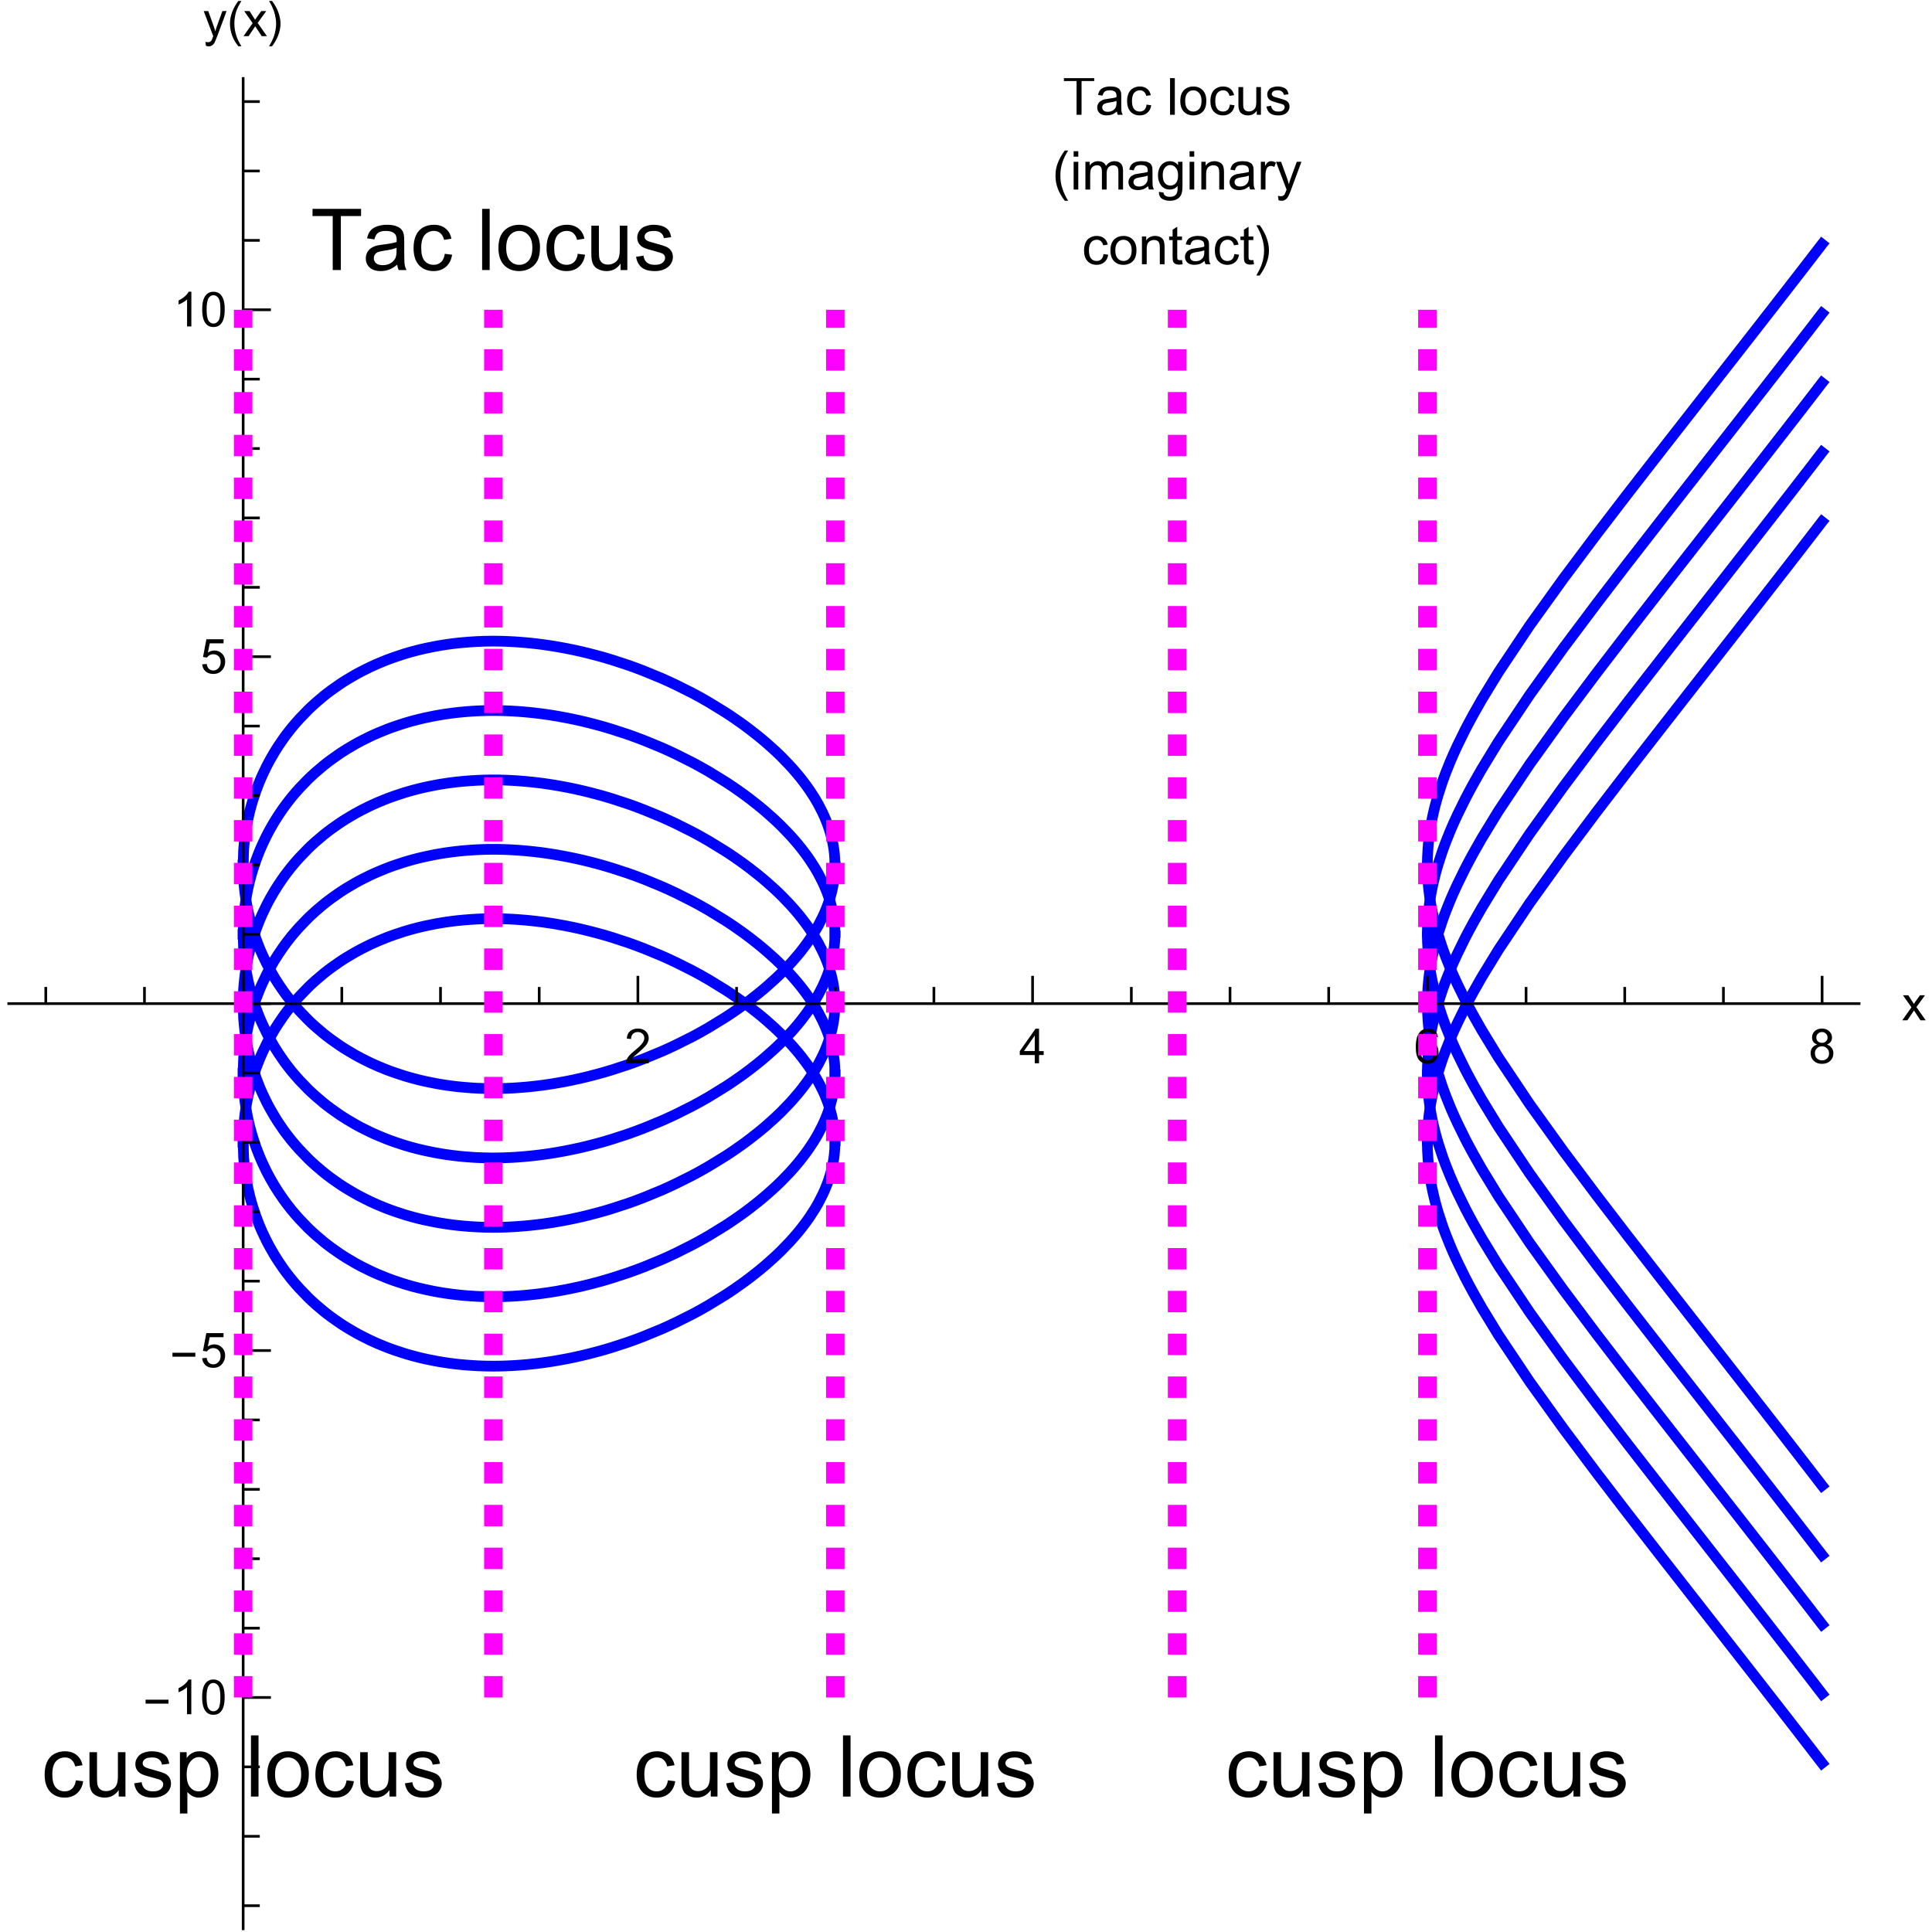 <?xml version="1.0" encoding="UTF-8"?>
<svg width="260" height="260" viewBox="0 0 260 260" xmlns="http://www.w3.org/2000/svg" xmlns:xlink="http://www.w3.org/1999/xlink">
 <defs>
  <g id="glyph-0-0">
   <path d="m3.266-0.547v0.547h-3.062c-0.012-0.133 0.008-0.266 0.062-0.391 0.07-0.219 0.191-0.426 0.359-0.625 0.176-0.207 0.43-0.441 0.766-0.703 0.5-0.414 0.836-0.742 1.016-0.984 0.176-0.238 0.266-0.469 0.266-0.688 0-0.227-0.086-0.422-0.25-0.578-0.156-0.156-0.367-0.234-0.625-0.234-0.273 0-0.492 0.086-0.656 0.25-0.168 0.168-0.25 0.398-0.25 0.688l-0.578-0.062c0.031-0.438 0.176-0.77 0.438-1 0.27-0.227 0.625-0.344 1.062-0.344 0.445 0 0.801 0.125 1.062 0.375 0.258 0.25 0.391 0.559 0.391 0.922 0 0.188-0.043 0.371-0.125 0.547-0.074 0.18-0.199 0.367-0.375 0.562-0.18 0.199-0.469 0.477-0.875 0.828-0.344 0.281-0.57 0.477-0.672 0.578-0.094 0.105-0.172 0.211-0.234 0.312z"/>
  </g>
  <g id="glyph-0-1">
   <path d="m2.094 0v-1.109h-2.016v-0.531l2.125-3.016h0.469v3.016h0.625v0.531h-0.625v1.109zm0-1.641v-2.094l-1.453 2.094z"/>
  </g>
  <g id="glyph-0-2">
   <path d="m3.234-3.516-0.562 0.047c-0.055-0.227-0.125-0.391-0.219-0.484-0.156-0.164-0.352-0.25-0.578-0.25-0.18 0-0.336 0.055-0.469 0.156-0.188 0.125-0.336 0.32-0.438 0.578-0.105 0.25-0.156 0.605-0.156 1.062 0.133-0.207 0.301-0.359 0.5-0.453 0.195-0.102 0.406-0.156 0.625-0.156 0.383 0 0.707 0.141 0.969 0.422 0.27 0.281 0.406 0.641 0.406 1.078 0 0.293-0.062 0.562-0.188 0.812s-0.297 0.445-0.516 0.578c-0.219 0.133-0.469 0.203-0.75 0.203-0.48 0-0.871-0.172-1.172-0.516-0.293-0.352-0.438-0.93-0.438-1.734 0-0.906 0.164-1.562 0.5-1.969 0.281-0.352 0.664-0.531 1.156-0.531 0.375 0 0.676 0.105 0.906 0.312 0.238 0.199 0.379 0.48 0.422 0.844zm-2.328 2.016c0 0.188 0.039 0.375 0.125 0.562 0.082 0.18 0.195 0.312 0.344 0.406 0.156 0.094 0.312 0.141 0.469 0.141 0.25 0 0.457-0.094 0.625-0.281 0.176-0.195 0.266-0.461 0.266-0.797 0-0.32-0.09-0.578-0.266-0.766-0.168-0.188-0.383-0.281-0.641-0.281-0.262 0-0.48 0.094-0.656 0.281-0.18 0.188-0.266 0.434-0.266 0.734z"/>
  </g>
  <g id="glyph-0-3">
   <path d="m1.156-2.516c-0.242-0.094-0.418-0.219-0.531-0.375-0.117-0.164-0.172-0.359-0.172-0.578 0-0.344 0.117-0.629 0.359-0.859 0.25-0.227 0.57-0.344 0.969-0.344 0.406 0 0.734 0.121 0.984 0.359 0.25 0.23 0.375 0.516 0.375 0.859 0 0.219-0.059 0.406-0.172 0.562-0.117 0.156-0.289 0.281-0.516 0.375 0.281 0.086 0.492 0.23 0.641 0.438 0.156 0.211 0.234 0.461 0.234 0.75 0 0.398-0.141 0.73-0.422 1-0.281 0.273-0.652 0.406-1.109 0.406-0.461 0-0.828-0.133-1.109-0.406-0.281-0.27-0.422-0.609-0.422-1.016 0-0.301 0.07-0.551 0.219-0.75 0.156-0.207 0.379-0.348 0.672-0.422zm-0.125-0.969c0 0.219 0.066 0.398 0.203 0.531 0.145 0.137 0.332 0.203 0.562 0.203 0.219 0 0.395-0.066 0.531-0.203 0.145-0.133 0.219-0.301 0.219-0.5 0-0.219-0.074-0.395-0.219-0.531-0.148-0.145-0.324-0.219-0.531-0.219-0.219 0-0.402 0.074-0.547 0.219-0.148 0.137-0.219 0.305-0.219 0.5zm-0.188 2.141c0 0.168 0.035 0.328 0.109 0.484 0.082 0.148 0.203 0.262 0.359 0.344 0.156 0.086 0.316 0.125 0.484 0.125 0.281 0 0.508-0.086 0.688-0.266 0.176-0.176 0.266-0.398 0.266-0.672 0-0.27-0.094-0.492-0.281-0.672-0.18-0.188-0.406-0.281-0.688-0.281-0.273 0-0.496 0.09-0.672 0.266-0.18 0.18-0.266 0.402-0.266 0.672z"/>
  </g>
  <g id="glyph-0-4">
   <path d="m0.047 0 1.234-1.75-1.141-1.625h0.719l0.516 0.797c0.094 0.148 0.172 0.273 0.234 0.375 0.094-0.133 0.176-0.258 0.25-0.375l0.578-0.797h0.672l-1.156 1.594 1.25 1.781h-0.703l-0.688-1.047-0.188-0.281-0.891 1.328z"/>
  </g>
  <g id="glyph-0-5">
   <path d="m2.422 0h-0.578v-3.641c-0.137 0.137-0.32 0.273-0.547 0.406-0.219 0.125-0.418 0.219-0.594 0.281v-0.547c0.32-0.156 0.602-0.336 0.844-0.547 0.238-0.219 0.406-0.426 0.5-0.625h0.375z"/>
  </g>
  <g id="glyph-0-6">
   <path d="m0.266-2.297c0-0.551 0.055-0.992 0.172-1.328 0.113-0.332 0.281-0.586 0.5-0.766 0.227-0.188 0.508-0.281 0.844-0.281 0.25 0 0.469 0.055 0.656 0.156 0.188 0.094 0.344 0.242 0.469 0.438 0.125 0.188 0.219 0.418 0.281 0.688 0.07 0.273 0.109 0.637 0.109 1.094 0 0.555-0.059 0.996-0.172 1.328-0.105 0.336-0.273 0.594-0.5 0.781-0.219 0.18-0.5 0.266-0.844 0.266-0.449 0-0.797-0.16-1.047-0.484-0.312-0.383-0.469-1.016-0.469-1.891zm0.594 0c0 0.762 0.086 1.273 0.266 1.531 0.176 0.25 0.395 0.375 0.656 0.375 0.27 0 0.492-0.125 0.672-0.375 0.176-0.258 0.266-0.77 0.266-1.531 0-0.758-0.09-1.266-0.266-1.516-0.18-0.258-0.402-0.391-0.672-0.391-0.262 0-0.469 0.117-0.625 0.344-0.199 0.281-0.297 0.805-0.297 1.562z"/>
  </g>
  <g id="glyph-0-7">
   <path d="m0.266-1.219 0.609-0.047c0.039 0.293 0.141 0.512 0.297 0.656 0.164 0.148 0.363 0.219 0.594 0.219 0.27 0 0.5-0.102 0.688-0.312 0.195-0.207 0.297-0.484 0.297-0.828 0-0.32-0.094-0.578-0.281-0.766-0.18-0.188-0.418-0.281-0.719-0.281-0.18 0-0.344 0.043-0.5 0.125-0.148 0.086-0.262 0.195-0.344 0.328l-0.531-0.078 0.453-2.391h2.312v0.547h-1.859l-0.25 1.25c0.281-0.188 0.57-0.281 0.875-0.281 0.406 0 0.75 0.141 1.031 0.422s0.422 0.641 0.422 1.078c0 0.418-0.125 0.781-0.375 1.094-0.293 0.375-0.699 0.562-1.219 0.562-0.43 0-0.777-0.113-1.047-0.344-0.262-0.238-0.414-0.555-0.453-0.953z"/>
  </g>
  <g id="glyph-0-8">
   <path d="m0.406 1.297-0.062-0.531c0.125 0.031 0.234 0.047 0.328 0.047 0.125 0 0.223-0.023 0.297-0.062 0.07-0.043 0.133-0.102 0.188-0.172 0.039-0.062 0.098-0.211 0.172-0.438 0.008-0.031 0.031-0.078 0.062-0.141l-1.281-3.375h0.609l0.703 1.953c0.094 0.25 0.176 0.512 0.25 0.781 0.062-0.258 0.141-0.516 0.234-0.766l0.719-1.969h0.562l-1.281 3.438c-0.137 0.363-0.242 0.617-0.312 0.766-0.105 0.188-0.227 0.32-0.359 0.406-0.125 0.094-0.281 0.141-0.469 0.141-0.105 0-0.227-0.027-0.359-0.078z"/>
  </g>
  <g id="glyph-1-0">
   <path d="m3.438-1.422h-3.078v-0.531h3.078z"/>
  </g>
  <g id="glyph-1-1">
   <path d="m1.938 1.359h-0.422c-0.168-0.211-0.324-0.434-0.469-0.672-0.137-0.242-0.258-0.492-0.359-0.75-0.094-0.258-0.168-0.523-0.219-0.797-0.055-0.27-0.078-0.547-0.078-0.828s0.023-0.551 0.078-0.812c0.062-0.27 0.141-0.535 0.234-0.797 0.102-0.258 0.223-0.508 0.359-0.75 0.133-0.238 0.285-0.469 0.453-0.688h0.422c-0.156 0.25-0.297 0.496-0.422 0.734-0.117 0.23-0.215 0.469-0.297 0.719-0.074 0.25-0.133 0.508-0.172 0.766-0.043 0.262-0.062 0.539-0.062 0.828 0 0.273 0.02 0.543 0.062 0.812 0.051 0.262 0.113 0.523 0.188 0.781 0.082 0.25 0.18 0.492 0.297 0.734 0.125 0.25 0.258 0.488 0.406 0.719z"/>
  </g>
  <g id="glyph-1-2">
   <path d="m1.781-1.688c0 0.281-0.031 0.559-0.094 0.828-0.055 0.273-0.133 0.539-0.234 0.797-0.094 0.25-0.215 0.492-0.359 0.734-0.137 0.238-0.289 0.469-0.453 0.688h-0.406c0.145-0.242 0.273-0.48 0.391-0.719 0.125-0.242 0.223-0.48 0.297-0.719 0.082-0.25 0.145-0.504 0.188-0.766 0.051-0.27 0.078-0.547 0.078-0.828 0-0.27-0.027-0.535-0.078-0.797-0.043-0.27-0.105-0.535-0.188-0.797-0.086-0.258-0.184-0.508-0.297-0.75-0.117-0.25-0.246-0.488-0.391-0.719h0.406c0.164 0.219 0.316 0.449 0.453 0.688 0.145 0.242 0.266 0.492 0.359 0.75 0.102 0.262 0.18 0.527 0.234 0.797 0.062 0.273 0.094 0.543 0.094 0.812z"/>
  </g>
  <g id="glyph-2-0">
   <path d="m4.656-2.188 0.984 0.125c-0.105 0.688-0.383 1.23-0.828 1.625-0.449 0.387-1 0.578-1.656 0.578-0.812 0-1.469-0.266-1.969-0.797-0.492-0.539-0.734-1.305-0.734-2.297 0-0.645 0.102-1.207 0.312-1.688 0.219-0.488 0.539-0.852 0.969-1.094 0.438-0.238 0.914-0.359 1.438-0.359 0.645 0 1.172 0.168 1.578 0.5 0.414 0.324 0.68 0.781 0.797 1.375l-0.984 0.156c-0.094-0.395-0.262-0.691-0.5-0.891-0.23-0.207-0.516-0.312-0.859-0.312-0.512 0-0.93 0.184-1.25 0.547-0.312 0.367-0.469 0.945-0.469 1.734 0 0.805 0.148 1.387 0.453 1.75 0.312 0.355 0.719 0.531 1.219 0.531 0.395 0 0.723-0.117 0.984-0.359 0.27-0.238 0.441-0.613 0.516-1.125z"/>
  </g>
  <g id="glyph-2-1">
   <path d="m4.672 0v-0.875c-0.469 0.68-1.102 1.016-1.891 1.016-0.355 0-0.688-0.07-1-0.203-0.305-0.133-0.527-0.301-0.672-0.5-0.148-0.207-0.25-0.461-0.312-0.766-0.043-0.195-0.062-0.508-0.062-0.938v-3.703h1.016v3.312c0 0.531 0.02 0.887 0.062 1.062 0.062 0.273 0.191 0.484 0.391 0.641 0.207 0.148 0.461 0.219 0.766 0.219 0.312 0 0.598-0.078 0.859-0.234 0.27-0.156 0.457-0.363 0.562-0.625 0.113-0.27 0.172-0.66 0.172-1.172v-3.203h1.016v5.969z"/>
  </g>
  <g id="glyph-2-2">
   <path d="m0.359-1.781 1-0.156c0.051 0.398 0.203 0.703 0.453 0.922 0.258 0.211 0.617 0.312 1.078 0.312 0.469 0 0.812-0.094 1.031-0.281 0.227-0.188 0.344-0.406 0.344-0.656 0-0.227-0.102-0.41-0.297-0.547-0.137-0.082-0.48-0.195-1.031-0.344-0.742-0.188-1.258-0.348-1.547-0.484-0.281-0.133-0.5-0.32-0.656-0.562-0.148-0.238-0.219-0.504-0.219-0.797 0-0.27 0.062-0.516 0.188-0.734 0.125-0.227 0.289-0.422 0.5-0.578 0.156-0.113 0.367-0.207 0.641-0.281 0.27-0.082 0.562-0.125 0.875-0.125 0.469 0 0.879 0.07 1.234 0.203 0.352 0.137 0.613 0.32 0.781 0.547 0.164 0.23 0.281 0.539 0.344 0.922l-0.984 0.125c-0.043-0.301-0.172-0.535-0.391-0.703-0.219-0.176-0.523-0.266-0.906-0.266-0.469 0-0.805 0.078-1 0.234-0.199 0.148-0.297 0.324-0.297 0.531 0 0.137 0.039 0.258 0.125 0.359 0.082 0.105 0.211 0.195 0.391 0.266 0.094 0.043 0.391 0.133 0.891 0.266 0.707 0.188 1.203 0.344 1.484 0.469 0.289 0.117 0.516 0.293 0.672 0.531 0.164 0.23 0.25 0.516 0.25 0.859 0 0.336-0.102 0.652-0.297 0.953-0.199 0.293-0.484 0.523-0.859 0.688-0.367 0.164-0.781 0.25-1.25 0.25-0.781 0-1.375-0.16-1.781-0.484-0.406-0.32-0.664-0.801-0.766-1.438z"/>
  </g>
  <g id="glyph-2-3">
   <path d="m0.766 2.281v-8.25h0.906v0.781c0.219-0.301 0.461-0.523 0.734-0.672 0.281-0.156 0.613-0.234 1-0.234 0.508 0 0.957 0.133 1.344 0.391 0.395 0.262 0.691 0.633 0.891 1.109 0.195 0.48 0.297 1 0.297 1.562 0 0.617-0.109 1.168-0.328 1.656-0.219 0.492-0.539 0.867-0.953 1.125-0.418 0.258-0.859 0.391-1.328 0.391-0.336 0-0.637-0.074-0.906-0.219-0.262-0.145-0.48-0.328-0.656-0.547v2.906zm0.906-5.234c0 0.773 0.156 1.34 0.469 1.703 0.312 0.367 0.688 0.547 1.125 0.547 0.445 0 0.832-0.188 1.156-0.562 0.32-0.383 0.484-0.973 0.484-1.766 0-0.758-0.156-1.328-0.469-1.703-0.312-0.383-0.688-0.578-1.125-0.578-0.43 0-0.809 0.203-1.141 0.609-0.336 0.406-0.5 0.992-0.5 1.75z"/>
  </g>
  <g id="glyph-2-4">
   <path d="m0.734 0v-8.234h1.016v8.234z"/>
  </g>
  <g id="glyph-2-5">
   <path d="m0.375-2.984c0-1.102 0.305-1.922 0.922-2.453 0.52-0.438 1.145-0.656 1.875-0.656 0.82 0 1.492 0.273 2.016 0.812 0.52 0.531 0.781 1.273 0.781 2.219 0 0.762-0.117 1.367-0.344 1.812-0.23 0.438-0.57 0.781-1.016 1.031-0.438 0.238-0.918 0.359-1.438 0.359-0.836 0-1.512-0.266-2.031-0.797-0.512-0.539-0.766-1.316-0.766-2.328zm1.047 0c0 0.762 0.164 1.336 0.5 1.719 0.332 0.375 0.75 0.562 1.25 0.562 0.508 0 0.93-0.188 1.266-0.562 0.332-0.383 0.5-0.969 0.5-1.75 0-0.738-0.172-1.297-0.516-1.672-0.336-0.383-0.75-0.578-1.25-0.578s-0.918 0.195-1.25 0.578c-0.336 0.375-0.5 0.945-0.5 1.703z"/>
  </g>
  <g id="glyph-2-6">
   <path d="m2.984 0v-7.266h-2.719v-0.969h6.531v0.969h-2.719v7.266z"/>
  </g>
  <g id="glyph-2-7">
   <path d="m4.656-0.734c-0.375 0.312-0.742 0.539-1.094 0.672-0.344 0.133-0.715 0.203-1.109 0.203-0.656 0-1.164-0.16-1.516-0.484-0.344-0.32-0.516-0.734-0.516-1.234 0-0.289 0.062-0.555 0.188-0.797 0.133-0.238 0.305-0.43 0.516-0.578 0.219-0.145 0.461-0.254 0.734-0.328 0.195-0.051 0.5-0.102 0.906-0.156 0.812-0.094 1.41-0.207 1.797-0.344 0.008-0.145 0.016-0.234 0.016-0.266 0-0.414-0.102-0.707-0.297-0.875-0.262-0.227-0.641-0.344-1.141-0.344-0.48 0-0.836 0.086-1.062 0.25-0.23 0.168-0.398 0.465-0.5 0.891l-0.984-0.141c0.082-0.414 0.227-0.754 0.438-1.016 0.207-0.258 0.504-0.457 0.891-0.594 0.395-0.145 0.848-0.219 1.359-0.219 0.508 0 0.922 0.062 1.234 0.188 0.32 0.117 0.555 0.266 0.703 0.453 0.156 0.18 0.258 0.402 0.312 0.672 0.039 0.18 0.062 0.492 0.062 0.938v1.344c0 0.938 0.02 1.531 0.062 1.781 0.039 0.25 0.125 0.492 0.25 0.719h-1.047c-0.117-0.207-0.184-0.453-0.203-0.734zm-0.094-2.266c-0.367 0.156-0.914 0.289-1.641 0.391-0.418 0.062-0.715 0.133-0.891 0.203-0.168 0.074-0.297 0.184-0.391 0.328-0.094 0.148-0.141 0.309-0.141 0.484 0 0.262 0.098 0.484 0.297 0.672 0.207 0.18 0.508 0.266 0.906 0.266 0.383 0 0.727-0.082 1.031-0.25 0.301-0.176 0.523-0.41 0.672-0.703 0.102-0.227 0.156-0.566 0.156-1.016z"/>
  </g>
  <g id="glyph-3-0">
   <path d="m1.875 0v-4.547h-1.703v-0.609h4.078v0.609h-1.703v4.547z"/>
  </g>
  <g id="glyph-3-1">
   <path d="m2.906-0.453c-0.23 0.199-0.453 0.34-0.672 0.422-0.219 0.07-0.453 0.109-0.703 0.109-0.406 0-0.719-0.098-0.938-0.297-0.219-0.195-0.328-0.453-0.328-0.766 0-0.188 0.039-0.352 0.125-0.5 0.082-0.156 0.191-0.273 0.328-0.359 0.133-0.094 0.285-0.164 0.453-0.219 0.125-0.031 0.312-0.062 0.562-0.094 0.508-0.062 0.883-0.133 1.125-0.219v-0.156c0-0.258-0.059-0.441-0.172-0.547-0.168-0.145-0.406-0.219-0.719-0.219-0.305 0-0.527 0.055-0.672 0.156-0.137 0.105-0.242 0.293-0.312 0.562l-0.609-0.094c0.051-0.258 0.141-0.473 0.266-0.641 0.133-0.164 0.32-0.289 0.562-0.375 0.25-0.082 0.531-0.125 0.844-0.125 0.32 0 0.582 0.039 0.781 0.109 0.195 0.074 0.344 0.168 0.438 0.281 0.094 0.117 0.16 0.258 0.203 0.422 0.02 0.117 0.031 0.312 0.031 0.594v0.844c0 0.586 0.008 0.953 0.031 1.109 0.031 0.156 0.086 0.309 0.172 0.453h-0.672c-0.062-0.133-0.105-0.285-0.125-0.453zm-0.047-1.422c-0.23 0.094-0.574 0.172-1.031 0.234-0.262 0.043-0.449 0.09-0.562 0.141-0.105 0.043-0.188 0.109-0.25 0.203-0.055 0.086-0.078 0.184-0.078 0.297 0 0.168 0.062 0.309 0.188 0.422 0.125 0.117 0.312 0.172 0.562 0.172 0.238 0 0.453-0.051 0.641-0.156 0.195-0.113 0.336-0.266 0.422-0.453 0.07-0.133 0.109-0.344 0.109-0.625z"/>
  </g>
  <g id="glyph-3-2">
   <path d="m2.906-1.375 0.625 0.094c-0.062 0.43-0.234 0.762-0.516 1-0.281 0.242-0.625 0.359-1.031 0.359-0.512 0-0.922-0.164-1.234-0.5-0.312-0.332-0.469-0.812-0.469-1.438 0-0.395 0.066-0.742 0.203-1.047 0.133-0.301 0.336-0.523 0.609-0.672 0.27-0.156 0.566-0.234 0.891-0.234 0.406 0 0.734 0.105 0.984 0.312 0.258 0.199 0.426 0.484 0.5 0.859l-0.609 0.094c-0.062-0.25-0.168-0.438-0.312-0.562-0.148-0.125-0.324-0.188-0.531-0.188-0.324 0-0.586 0.117-0.781 0.344-0.199 0.23-0.297 0.59-0.297 1.078 0 0.5 0.094 0.867 0.281 1.094 0.195 0.23 0.445 0.344 0.75 0.344 0.25 0 0.457-0.07 0.625-0.219 0.164-0.156 0.27-0.395 0.312-0.719z"/>
  </g>
  <g id="glyph-3-3">
   <path d="m0.453 0v-5.156h0.641v5.156z"/>
  </g>
  <g id="glyph-3-4">
   <path d="m0.234-1.875c0-0.688 0.191-1.195 0.578-1.531 0.32-0.27 0.711-0.406 1.172-0.406 0.52 0 0.941 0.168 1.266 0.5 0.32 0.336 0.484 0.797 0.484 1.391 0 0.48-0.074 0.859-0.219 1.141-0.137 0.273-0.344 0.484-0.625 0.641-0.273 0.145-0.574 0.219-0.906 0.219-0.523 0-0.945-0.164-1.266-0.5-0.324-0.332-0.484-0.816-0.484-1.453zm0.656 0c0 0.48 0.102 0.84 0.312 1.078 0.207 0.242 0.469 0.359 0.781 0.359 0.32 0 0.586-0.117 0.797-0.359 0.207-0.238 0.312-0.602 0.312-1.094 0-0.457-0.109-0.805-0.328-1.047-0.211-0.238-0.469-0.359-0.781-0.359s-0.574 0.121-0.781 0.359c-0.211 0.242-0.312 0.594-0.312 1.062z"/>
  </g>
  <g id="glyph-3-5">
   <path d="m2.922 0v-0.547c-0.293 0.418-0.688 0.625-1.188 0.625-0.219 0-0.43-0.043-0.625-0.125-0.188-0.082-0.328-0.188-0.422-0.312-0.086-0.125-0.148-0.281-0.188-0.469-0.031-0.125-0.047-0.32-0.047-0.594v-2.312h0.641v2.078c0 0.324 0.008 0.543 0.031 0.656 0.039 0.168 0.125 0.305 0.25 0.406 0.133 0.094 0.297 0.141 0.484 0.141 0.195 0 0.375-0.047 0.531-0.141 0.164-0.102 0.285-0.238 0.359-0.406 0.07-0.164 0.109-0.41 0.109-0.734v-2h0.625v3.734z"/>
  </g>
  <g id="glyph-3-6">
   <path d="m0.219-1.109 0.625-0.109c0.039 0.25 0.141 0.445 0.297 0.578 0.156 0.137 0.379 0.203 0.672 0.203 0.289 0 0.504-0.055 0.641-0.172 0.145-0.125 0.219-0.266 0.219-0.422 0-0.145-0.062-0.258-0.188-0.344-0.086-0.051-0.297-0.117-0.641-0.203-0.469-0.125-0.793-0.227-0.969-0.312-0.18-0.082-0.312-0.195-0.406-0.344-0.094-0.156-0.141-0.328-0.141-0.516 0-0.164 0.035-0.316 0.109-0.453 0.082-0.145 0.188-0.266 0.312-0.359 0.102-0.07 0.238-0.129 0.406-0.172 0.164-0.051 0.348-0.078 0.547-0.078 0.289 0 0.547 0.043 0.766 0.125 0.227 0.086 0.395 0.199 0.5 0.344 0.102 0.137 0.176 0.328 0.219 0.578l-0.625 0.078c-0.031-0.188-0.117-0.332-0.25-0.438-0.125-0.113-0.312-0.172-0.562-0.172-0.293 0-0.5 0.047-0.625 0.141s-0.188 0.211-0.188 0.344c0 0.086 0.023 0.156 0.078 0.219 0.051 0.062 0.133 0.121 0.25 0.172 0.062 0.023 0.242 0.074 0.547 0.156 0.445 0.125 0.758 0.227 0.938 0.297 0.176 0.074 0.316 0.184 0.422 0.328 0.102 0.148 0.156 0.328 0.156 0.547 0 0.211-0.062 0.406-0.188 0.594s-0.305 0.336-0.531 0.438c-0.23 0.094-0.496 0.141-0.797 0.141-0.48 0-0.852-0.098-1.109-0.297-0.25-0.195-0.414-0.492-0.484-0.891z"/>
  </g>
  <g id="glyph-3-7">
   <path d="m0.484-4.422v-0.734h0.625v0.734zm0 4.422v-3.734h0.625v3.734z"/>
  </g>
  <g id="glyph-3-8">
   <path d="m0.469 0v-3.734h0.578v0.516c0.113-0.176 0.266-0.316 0.453-0.422 0.195-0.113 0.422-0.172 0.672-0.172 0.281 0 0.508 0.059 0.688 0.172 0.176 0.117 0.301 0.273 0.375 0.469 0.289-0.426 0.672-0.641 1.141-0.641 0.375 0 0.66 0.105 0.859 0.312 0.195 0.199 0.297 0.512 0.297 0.938v2.562h-0.625v-2.359c0-0.25-0.023-0.426-0.062-0.531-0.043-0.113-0.121-0.203-0.234-0.266-0.105-0.07-0.23-0.109-0.375-0.109-0.262 0-0.48 0.09-0.656 0.266-0.168 0.168-0.25 0.445-0.25 0.828v2.172h-0.641v-2.422c0-0.281-0.055-0.488-0.156-0.625-0.094-0.145-0.262-0.219-0.5-0.219-0.18 0-0.344 0.047-0.5 0.141-0.148 0.094-0.258 0.23-0.328 0.406-0.062 0.18-0.094 0.438-0.094 0.781v1.938z"/>
  </g>
  <g id="glyph-3-9">
   <path d="m0.359 0.312 0.609 0.094c0.031 0.188 0.102 0.32 0.219 0.406 0.156 0.113 0.367 0.172 0.641 0.172 0.289 0 0.516-0.059 0.672-0.172 0.164-0.117 0.273-0.277 0.328-0.484 0.039-0.137 0.055-0.406 0.047-0.812-0.273 0.324-0.617 0.484-1.031 0.484-0.512 0-0.906-0.18-1.188-0.547-0.281-0.375-0.422-0.82-0.422-1.344 0-0.352 0.062-0.68 0.188-0.984 0.133-0.301 0.32-0.531 0.562-0.688 0.25-0.164 0.535-0.25 0.859-0.25 0.445 0 0.812 0.18 1.094 0.531v-0.453h0.594v3.234c0 0.57-0.062 0.977-0.188 1.219-0.117 0.25-0.305 0.441-0.562 0.578-0.25 0.145-0.562 0.219-0.938 0.219-0.449 0-0.812-0.102-1.094-0.297-0.273-0.199-0.402-0.5-0.391-0.906zm0.516-2.25c0 0.492 0.098 0.852 0.297 1.078 0.195 0.219 0.441 0.328 0.734 0.328 0.289 0 0.535-0.109 0.734-0.328 0.195-0.227 0.297-0.578 0.297-1.047 0-0.457-0.105-0.801-0.312-1.031-0.199-0.238-0.445-0.359-0.734-0.359-0.281 0-0.523 0.117-0.719 0.344-0.199 0.23-0.297 0.57-0.297 1.016z"/>
  </g>
  <g id="glyph-3-10">
   <path d="m0.469 0v-3.734h0.578v0.531c0.27-0.406 0.664-0.609 1.188-0.609 0.227 0 0.438 0.043 0.625 0.125 0.188 0.074 0.328 0.18 0.422 0.312 0.094 0.125 0.156 0.281 0.188 0.469 0.031 0.117 0.047 0.32 0.047 0.609v2.297h-0.641v-2.266c0-0.258-0.027-0.453-0.078-0.578-0.043-0.133-0.125-0.238-0.25-0.312-0.125-0.07-0.277-0.109-0.453-0.109-0.273 0-0.508 0.09-0.703 0.266-0.188 0.168-0.281 0.484-0.281 0.953v2.047z"/>
  </g>
  <g id="glyph-3-11">
   <path d="m0.469 0v-3.734h0.562v0.562c0.145-0.258 0.281-0.43 0.406-0.516 0.125-0.082 0.258-0.125 0.406-0.125 0.219 0 0.438 0.07 0.656 0.203l-0.219 0.578c-0.156-0.094-0.312-0.141-0.469-0.141-0.137 0-0.262 0.043-0.375 0.125-0.105 0.086-0.184 0.203-0.234 0.359-0.074 0.219-0.109 0.465-0.109 0.734v1.953z"/>
  </g>
  <g id="glyph-3-12">
   <path d="m0.453 1.438-0.078-0.594c0.133 0.039 0.254 0.062 0.359 0.062 0.145 0 0.258-0.027 0.344-0.078 0.082-0.043 0.148-0.105 0.203-0.188 0.039-0.074 0.109-0.234 0.203-0.484 0.008-0.031 0.023-0.086 0.047-0.156l-1.422-3.734h0.688l0.781 2.156c0.102 0.281 0.191 0.574 0.266 0.875 0.07-0.289 0.16-0.578 0.266-0.859l0.797-2.172h0.625l-1.406 3.797c-0.156 0.406-0.277 0.688-0.359 0.844-0.117 0.207-0.246 0.359-0.391 0.453-0.148 0.102-0.32 0.156-0.516 0.156-0.125 0-0.262-0.027-0.406-0.078z"/>
  </g>
  <g id="glyph-3-13">
   <path d="m1.859-0.562 0.094 0.562c-0.18 0.031-0.34 0.047-0.484 0.047-0.23 0-0.406-0.039-0.531-0.109-0.125-0.07-0.215-0.164-0.266-0.281-0.055-0.125-0.078-0.375-0.078-0.75v-2.156h-0.469v-0.484h0.469v-0.922l0.625-0.391v1.312h0.641v0.484h-0.641v2.188c0 0.188 0.008 0.309 0.031 0.359 0.02 0.043 0.055 0.078 0.109 0.109 0.051 0.031 0.125 0.047 0.219 0.047 0.07 0 0.164-0.004 0.281-0.016z"/>
  </g>
  <g id="glyph-4-0">
   <path d="m2.141 1.516h-0.453c-0.188-0.242-0.359-0.496-0.516-0.766-0.156-0.262-0.293-0.531-0.406-0.812-0.105-0.289-0.188-0.586-0.25-0.891-0.055-0.301-0.078-0.602-0.078-0.906 0-0.312 0.023-0.617 0.078-0.922 0.062-0.301 0.148-0.594 0.266-0.875 0.113-0.281 0.242-0.551 0.391-0.812 0.156-0.27 0.328-0.531 0.516-0.781h0.453c-0.168 0.273-0.32 0.543-0.453 0.812-0.125 0.262-0.234 0.531-0.328 0.812-0.086 0.273-0.152 0.555-0.203 0.844-0.043 0.281-0.062 0.586-0.062 0.906 0 0.305 0.02 0.605 0.062 0.906 0.051 0.293 0.125 0.578 0.219 0.859s0.203 0.555 0.328 0.828c0.133 0.27 0.281 0.535 0.438 0.797z"/>
  </g>
  <g id="glyph-4-1">
   <path d="m1.969-1.859c0 0.305-0.031 0.605-0.094 0.906-0.062 0.305-0.152 0.594-0.266 0.875-0.105 0.281-0.234 0.551-0.391 0.812-0.156 0.27-0.324 0.531-0.5 0.781h-0.453c0.156-0.273 0.301-0.543 0.438-0.812 0.133-0.262 0.242-0.527 0.328-0.797 0.094-0.27 0.16-0.551 0.203-0.844 0.051-0.289 0.078-0.598 0.078-0.922 0-0.301-0.027-0.598-0.078-0.891-0.055-0.289-0.125-0.578-0.219-0.859-0.086-0.289-0.195-0.57-0.328-0.844-0.125-0.27-0.266-0.535-0.422-0.797h0.453c0.188 0.242 0.352 0.496 0.5 0.766 0.156 0.262 0.285 0.539 0.391 0.828 0.113 0.293 0.203 0.59 0.266 0.891 0.062 0.293 0.094 0.594 0.094 0.906z"/>
  </g>
  <clipPath id="clip-0">
   <path d="m0 134h250v2h-250z"/>
  </clipPath>
  <clipPath id="clip-1">
   <path d="m142 10.52h12v5.481h-12z"/>
  </clipPath>
  <clipPath id="clip-2">
   <path d="m156 10.52h17v5.481h-17z"/>
  </clipPath>
  <clipPath id="clip-3">
   <rect width="259" height="260"/>
  </clipPath>
  <g id="source-5" clip-path="url(#clip-3)">
   <path transform="translate(0 -1)" d="m31.723 154.72 0.062-1.945 0.066-0.809 0.066-0.621 0.062-0.523 0.066-0.457 0.066-0.418 0.129-0.73 0.129-0.645 0.133-0.582 0.066-0.27 0.062-0.262 0.133-0.492 0.062-0.234 0.066-0.227 0.129-0.438 0.262-0.801 0.066-0.191 0.062-0.184 0.133-0.359 0.262-0.68 0.062-0.16 0.066-0.16 0.129-0.309 0.262-0.594 0.52-1.086 0.133-0.258 0.129-0.246 0.262-0.484 0.52-0.898 0.07-0.117 0.074-0.117 0.141-0.227 0.281-0.441 0.566-0.832 0.07-0.098 0.07-0.102 0.141-0.195 0.281-0.379 0.566-0.723 0.07-0.086 0.07-0.09 0.145-0.168 0.281-0.336 0.566-0.637 1.129-1.172 0.066-0.066 0.066-0.062 0.129-0.129 0.266-0.25 0.527-0.48 1.055-0.895 0.066-0.055 0.066-0.051 0.133-0.105 0.262-0.207 0.531-0.398 1.055-0.742 0.062-0.043 0.066-0.043 0.387-0.258 0.52-0.324 1.035-0.613 0.062-0.035 0.066-0.039 0.387-0.211 0.52-0.277 1.031-0.512 0.07-0.031 0.07-0.035 0.141-0.066 0.844-0.375 1.121-0.457 0.141-0.055 0.141-0.051 0.281-0.105 0.562-0.199 1.121-0.371 0.066-0.02 0.062-0.023 0.133-0.039 0.262-0.078 0.523-0.148 0.066-0.02 0.066-0.016 0.129-0.039 0.262-0.066 0.523-0.137 0.133-0.031 0.129-0.031 0.262-0.062 0.523-0.117 1.051-0.211 0.07-0.016 0.07-0.012 0.141-0.027 0.285-0.051 0.566-0.094 0.07-0.012 0.074-0.008 0.141-0.023 0.285-0.043 0.566-0.078 0.141-0.016 0.145-0.02 0.281-0.035 0.07-0.008 0.074-0.008 0.141-0.016 0.285-0.027 0.281-0.031 0.285-0.023 0.566-0.047 0.07-0.008 0.211-0.012 0.277-0.02 0.141-0.008 0.137-0.008 0.281-0.016 0.066-0.004 0.211-0.012h0.07l0.07-0.004 0.137-0.008h0.07l0.07-0.004 0.141-0.004 0.066-0.004h0.07l0.141-0.004h0.07l0.07-0.004h0.066l0.07-0.004h0.141l0.07-0.004h0.348l0.07-0.004h0.555l0.07 0.004h0.281l0.066 0.004h0.211l0.141 0.004 0.062 0.004h0.066l0.129 0.004h0.066l0.062 0.004 0.133 0.004h0.062l0.066 0.004 0.129 0.004 0.262 0.012 0.062 0.004 0.066 0.004 0.129 0.004 0.262 0.016h0.062l0.066 0.004 0.129 0.008 0.262 0.016 0.062 0.008 0.066 0.004 0.129 0.008 0.262 0.02 0.52 0.043 0.066 0.004 0.062 0.004 0.133 0.012 0.258 0.027 0.52 0.051 0.562 0.062 0.566 0.07 0.141 0.016 0.422 0.059 0.562 0.082 0.07 0.008 0.07 0.012 0.145 0.023 0.281 0.043 0.562 0.094 1.129 0.203 0.062 0.012 0.066 0.016 0.133 0.023 0.262 0.055 0.527 0.105 1.055 0.234 0.062 0.016 0.199 0.047 0.262 0.062 0.527 0.129 1.051 0.273 0.066 0.016 0.062 0.02 0.387 0.105 0.52 0.145 1.031 0.309 2.062 0.676 0.141 0.047 0.141 0.051 0.277 0.098 0.562 0.203 1.117 0.426 2.238 0.922 0.133 0.055 0.129 0.059 0.262 0.113 0.523 0.238 1.043 0.488 2.09 1.047 0.07 0.039 0.07 0.035 0.141 0.074 0.285 0.152 0.566 0.309 1.133 0.645 2.262 1.387 0.07 0.047 0.07 0.043 0.141 0.094 0.277 0.18 0.555 0.375 1.113 0.777 0.066 0.051 0.211 0.152 0.277 0.203 0.555 0.418 1.113 0.875 0.062 0.051 0.066 0.055 0.129 0.105 0.258 0.215 0.52 0.438 1.035 0.926 0.066 0.059 0.066 0.062 0.387 0.363 0.52 0.504 1.035 1.074 0.07 0.074 0.07 0.078 0.141 0.152 0.281 0.316 0.633 0.738 0.211 0.258 0.281 0.352 0.562 0.742 0.281 0.391 0.281 0.406 0.562 0.871 0.07 0.113 0.07 0.117 0.141 0.238 0.281 0.492 0.562 1.098 0.062 0.141 0.066 0.141 0.133 0.293 0.066 0.152 0.062 0.156 0.133 0.324 0.066 0.168 0.066 0.176 0.129 0.367 0.066 0.191 0.066 0.203 0.129 0.43 0.066 0.234 0.066 0.246 0.066 0.266 0.062 0.285 0.066 0.316 0.066 0.352 0.066 0.406 0.066 0.508 0.062 0.754 0.027 0.684" fill="none" stroke="#00f" stroke-linecap="square" stroke-miterlimit="3.25" stroke-width="1.44"/>
   <path transform="translate(0 -1)" d="m191.09 154.45 0.016-0.738 0.066-1.199 0.066-0.754 0.066-0.598 0.066-0.512 0.066-0.457 0.062-0.418 0.066-0.383 0.066-0.359 0.133-0.66 0.066-0.309 0.066-0.293 0.133-0.559 0.062-0.258 0.066-0.25 0.129-0.484 0.258-0.895 0.52-1.594 0.062-0.188 0.066-0.184 0.129-0.355 0.258-0.691 0.52-1.293 0.062-0.156 0.066-0.152 0.129-0.305 0.258-0.59 0.52-1.133 1.035-2.106 0.07-0.137 0.07-0.133 0.141-0.27 0.281-0.531 0.562-1.035 1.121-1.977 2.246-3.68 4.195-6.277 4.543-6.32 4.461-5.953 4.16-5.426 4.516-5.809 4.211-5.391 4.129-5.277 4.481-5.738 4.184-5.371 0.074-0.094 0.07-0.094 0.148-0.191 0.289-0.375 0.586-0.75 1.164-1.508 0.074-0.094 0.074-0.098 0.145-0.188 0.293-0.375 0.582-0.758 0.074-0.094 0.07-0.094 0.148-0.188 0.289-0.379 0.074-0.094 0.074-0.098 0.145-0.188 0.074-0.094 0.07-0.094 0.074-0.098 0.074-0.094" fill="none" stroke="#00f" stroke-linecap="square" stroke-miterlimit="3.25" stroke-width="1.44"/>
   <path transform="translate(0 -1)" d="m31.723 145.39 0.062-1.945 0.066-0.812 0.066-0.621 0.062-0.52 0.066-0.461 0.066-0.414 0.129-0.734 0.129-0.645 0.133-0.578 0.066-0.273 0.062-0.262 0.133-0.492 0.062-0.234 0.066-0.227 0.129-0.434 0.262-0.805 0.066-0.188 0.062-0.188 0.133-0.359 0.262-0.676 0.062-0.16 0.066-0.16 0.129-0.312 0.262-0.59 0.52-1.09 0.066-0.129 0.066-0.125 0.129-0.25 0.262-0.48 0.52-0.902 0.07-0.117 0.074-0.113 0.141-0.227 0.281-0.441 0.566-0.832 0.07-0.102 0.211-0.293 0.281-0.379 0.566-0.727 0.141-0.172 0.145-0.172 0.281-0.332 0.566-0.641 1.129-1.172 0.066-0.062 0.066-0.066 0.129-0.125 0.266-0.25 0.527-0.48 1.055-0.895 0.133-0.109 0.133-0.102 0.262-0.207 0.531-0.398 1.055-0.746 0.062-0.043 0.066-0.043 0.129-0.086 0.258-0.168 0.52-0.328 1.035-0.609 0.062-0.039 0.066-0.035 0.129-0.074 0.258-0.141 0.52-0.273 1.031-0.512 0.07-0.035 0.07-0.031 0.141-0.066 0.281-0.129 0.562-0.246 1.121-0.457 0.281-0.109 0.281-0.105 0.562-0.199 1.121-0.371 0.066-0.02 0.062-0.02 0.133-0.039 0.262-0.078 0.523-0.152 0.066-0.016 0.066-0.02 0.129-0.035 0.262-0.07 0.523-0.133 0.133-0.031 0.129-0.031 0.262-0.062 0.523-0.117 1.051-0.215 0.07-0.012 0.07-0.016 0.141-0.023 0.285-0.051 0.566-0.094 0.07-0.012 0.074-0.012 0.141-0.023 0.285-0.039 0.566-0.078 0.07-0.012 0.07-0.008 0.145-0.016 0.281-0.035 0.07-0.008 0.074-0.008 0.141-0.016 0.285-0.031 0.141-0.016 0.141-0.012 0.285-0.027 0.566-0.047 0.141-0.008 0.141-0.012 0.277-0.02 0.141-0.008 0.137-0.008 0.281-0.016 0.066-0.004h0.07l0.281-0.016 0.137-0.004 0.07-0.004h0.07l0.141-0.004 0.066-0.004 0.07-0.004h0.141l0.07-0.004h0.07l0.066-0.004h0.141l0.07-0.004h0.207l0.07-0.004h0.977l0.07 0.004h0.207l0.07 0.004h0.07l0.141 0.004h0.062l0.066 0.004h0.129l0.066 0.004h0.062l0.133 0.004 0.062 0.004 0.066 0.004 0.129 0.004 0.262 0.012h0.062l0.066 0.004 0.129 0.008 0.262 0.012 0.062 0.004 0.066 0.004 0.129 0.008 0.262 0.016 0.062 0.004 0.066 0.004 0.129 0.008 0.262 0.02 0.52 0.043 0.066 0.004 0.062 0.008 0.133 0.012 0.258 0.023 0.52 0.051 0.281 0.031 0.281 0.035 0.566 0.066 0.07 0.012 0.07 0.008 0.141 0.02 0.281 0.035 0.562 0.082 0.141 0.023 0.145 0.02 0.281 0.047 0.562 0.09 1.129 0.207 0.062 0.012 0.066 0.012 0.133 0.027 0.262 0.051 0.527 0.109 1.055 0.23 0.062 0.016 0.199 0.047 0.262 0.062 0.527 0.129 1.051 0.273 0.066 0.02 0.062 0.016 0.387 0.105 0.52 0.148 1.031 0.309 2.062 0.672 0.07 0.027 0.211 0.07 0.277 0.102 0.562 0.203 1.117 0.422 2.238 0.922 0.066 0.027 0.066 0.031 0.129 0.055 0.785 0.352 1.043 0.488 2.09 1.051 0.07 0.035 0.07 0.039 0.141 0.074 0.285 0.152 0.566 0.309 1.133 0.641 2.262 1.391 0.07 0.043 0.07 0.047 0.141 0.09 0.277 0.184 0.555 0.371 1.113 0.781 0.066 0.051 0.07 0.047 0.141 0.102 0.832 0.621 1.113 0.875 0.062 0.055 0.066 0.051 0.129 0.105 0.258 0.215 0.52 0.441 1.035 0.922 0.066 0.062 0.066 0.059 0.129 0.121 0.258 0.246 0.52 0.504 1.035 1.07 0.07 0.078 0.07 0.074 0.422 0.469 0.562 0.656 0.07 0.086 0.07 0.082 0.422 0.527 0.562 0.738 0.141 0.195 0.141 0.199 0.281 0.406 0.562 0.867 0.07 0.117 0.07 0.113 0.141 0.238 0.281 0.496 0.562 1.094 0.062 0.141 0.066 0.141 0.133 0.297 0.066 0.152 0.062 0.152 0.133 0.324 0.133 0.344 0.129 0.367 0.066 0.195 0.066 0.199 0.129 0.434 0.066 0.234 0.066 0.246 0.066 0.266 0.062 0.285 0.066 0.312 0.066 0.352 0.066 0.41 0.066 0.504 0.062 0.754 0.027 0.688" fill="none" stroke="#00f" stroke-linecap="square" stroke-miterlimit="3.25" stroke-width="1.44"/>
   <path transform="translate(0 -1)" d="m191.09 145.11 0.016-0.738 0.066-1.199 0.066-0.75 0.066-0.598 0.066-0.516 0.066-0.457 0.062-0.414 0.066-0.387 0.066-0.359 0.133-0.66 0.066-0.305 0.066-0.297 0.133-0.555 0.062-0.258 0.066-0.254 0.129-0.48 0.258-0.895 0.52-1.598 0.062-0.184 0.066-0.184 0.129-0.359 0.258-0.691 0.52-1.293 0.062-0.152 0.066-0.156 0.129-0.301 0.258-0.594 0.52-1.129 1.035-2.106 0.141-0.273 0.141-0.27 0.281-0.531 0.562-1.035 1.121-1.973 2.246-3.68 4.195-6.277 4.543-6.324 4.461-5.949 4.16-5.426 4.516-5.809 4.211-5.391 4.129-5.281 4.481-5.734 4.184-5.375 0.074-0.094 0.07-0.094 0.148-0.188 0.289-0.375 0.586-0.754 1.164-1.508 0.148-0.188 0.145-0.188 0.293-0.379 0.582-0.754 0.074-0.094 0.07-0.098 0.148-0.188 0.289-0.379 0.148-0.188 0.145-0.188 0.074-0.098 0.07-0.094 0.148-0.188" fill="none" stroke="#00f" stroke-linecap="square" stroke-miterlimit="3.25" stroke-width="1.44"/>
   <path transform="translate(0 -1)" d="m31.723 136.05 0.062-1.945 0.066-0.809 0.066-0.621 0.062-0.523 0.066-0.457 0.066-0.418 0.129-0.73 0.129-0.645 0.133-0.582 0.066-0.27 0.062-0.262 0.133-0.492 0.062-0.234 0.066-0.227 0.129-0.438 0.262-0.801 0.066-0.191 0.062-0.184 0.133-0.359 0.262-0.68 0.062-0.16 0.066-0.16 0.129-0.309 0.262-0.594 0.52-1.086 0.133-0.258 0.129-0.246 0.262-0.484 0.52-0.898 0.07-0.117 0.074-0.117 0.141-0.227 0.281-0.441 0.566-0.832 0.07-0.098 0.07-0.102 0.141-0.195 0.281-0.379 0.566-0.723 0.07-0.086 0.07-0.09 0.145-0.168 0.281-0.336 0.566-0.637 1.129-1.172 0.066-0.066 0.066-0.062 0.129-0.129 0.266-0.25 0.527-0.48 1.055-0.895 0.066-0.051 0.066-0.055 0.133-0.105 0.262-0.207 0.531-0.398 1.055-0.742 0.062-0.043 0.066-0.043 0.387-0.258 0.52-0.324 1.035-0.613 0.062-0.035 0.066-0.039 0.387-0.211 0.52-0.277 1.031-0.512 0.07-0.031 0.07-0.035 0.141-0.062 0.281-0.129 0.562-0.25 1.121-0.457 0.141-0.055 0.141-0.051 0.281-0.105 0.562-0.199 1.121-0.371 0.066-0.02 0.062-0.023 0.133-0.039 0.262-0.078 0.523-0.148 0.066-0.02 0.066-0.016 0.129-0.039 0.262-0.066 0.523-0.137 0.133-0.031 0.129-0.031 0.262-0.062 0.523-0.117 1.051-0.211 0.07-0.016 0.07-0.012 0.141-0.027 0.285-0.051 0.566-0.094 0.07-0.012 0.074-0.008 0.141-0.023 0.285-0.043 0.566-0.078 0.141-0.016 0.145-0.02 0.281-0.035 0.07-0.008 0.074-0.008 0.141-0.016 0.285-0.027 0.281-0.031 0.285-0.023 0.566-0.047 0.07-0.008 0.211-0.012 0.277-0.02 0.141-0.008 0.137-0.008 0.281-0.016 0.066-0.004 0.211-0.012h0.07l0.07-0.004 0.137-0.004 0.141-0.008 0.141-0.004 0.066-0.004h0.07l0.141-0.004h0.07l0.07-0.004h0.066l0.07-0.004h0.211l0.07-0.004h0.277l0.07-0.004h0.555l0.07 0.004h0.281l0.066 0.004h0.211l0.141 0.004 0.062 0.004h0.066l0.129 0.004h0.066l0.062 0.004 0.133 0.004h0.062l0.066 0.004 0.129 0.004 0.262 0.012 0.062 0.004 0.066 0.004 0.129 0.004 0.262 0.016h0.062l0.066 0.004 0.129 0.008 0.262 0.016 0.062 0.008 0.066 0.004 0.129 0.008 0.262 0.02 0.52 0.043 0.066 0.004 0.062 0.004 0.133 0.012 0.258 0.027 0.52 0.051 0.562 0.062 0.566 0.07 0.141 0.016 0.422 0.059 0.562 0.082 0.07 0.008 0.07 0.012 0.145 0.023 0.281 0.043 0.562 0.094 1.129 0.203 0.062 0.012 0.066 0.016 0.133 0.023 0.262 0.055 0.527 0.105 1.055 0.234 0.062 0.016 0.199 0.047 0.262 0.062 0.527 0.129 1.051 0.273 0.066 0.016 0.062 0.02 0.387 0.105 0.52 0.145 1.031 0.309 2.062 0.676 0.141 0.047 0.141 0.051 0.277 0.098 0.562 0.203 1.117 0.426 2.238 0.922 0.133 0.055 0.129 0.059 0.785 0.352 1.043 0.488 2.09 1.047 0.07 0.039 0.07 0.035 0.141 0.074 0.285 0.152 0.566 0.309 1.133 0.645 2.262 1.387 0.07 0.047 0.07 0.043 0.141 0.094 0.277 0.18 0.555 0.375 1.113 0.777 0.066 0.051 0.211 0.152 0.277 0.203 0.555 0.418 1.113 0.875 0.062 0.051 0.066 0.055 0.129 0.105 0.258 0.215 0.52 0.438 1.035 0.926 0.066 0.059 0.066 0.062 0.387 0.363 0.52 0.504 1.035 1.074 0.07 0.074 0.07 0.078 0.141 0.152 0.281 0.316 0.633 0.738 0.211 0.258 0.281 0.352 0.562 0.742 0.281 0.391 0.281 0.406 0.562 0.871 0.07 0.113 0.07 0.117 0.141 0.238 0.281 0.492 0.562 1.098 0.062 0.141 0.066 0.141 0.133 0.293 0.066 0.152 0.062 0.156 0.133 0.324 0.066 0.168 0.066 0.176 0.129 0.367 0.066 0.191 0.066 0.203 0.129 0.43 0.066 0.234 0.066 0.246 0.066 0.266 0.062 0.285 0.066 0.316 0.066 0.352 0.066 0.406 0.066 0.508 0.062 0.754 0.027 0.684" fill="none" stroke="#00f" stroke-linecap="square" stroke-miterlimit="3.25" stroke-width="1.44"/>
   <path transform="translate(0 -1)" d="m191.09 135.77 0.016-0.738 0.066-1.199 0.066-0.754 0.066-0.598 0.066-0.512 0.066-0.457 0.062-0.418 0.066-0.383 0.066-0.359 0.133-0.66 0.066-0.309 0.066-0.293 0.133-0.559 0.062-0.258 0.066-0.25 0.129-0.484 0.258-0.895 0.52-1.594 0.062-0.188 0.066-0.184 0.129-0.355 0.258-0.691 0.52-1.293 0.062-0.156 0.066-0.152 0.129-0.305 0.258-0.59 0.52-1.133 1.035-2.106 0.07-0.133 0.07-0.137 0.141-0.27 0.281-0.531 0.562-1.035 1.121-1.977 2.246-3.68 4.195-6.277 4.543-6.32 4.461-5.953 4.16-5.426 4.516-5.809 4.211-5.391 4.129-5.277 4.481-5.738 4.184-5.371 0.074-0.094 0.07-0.094 0.148-0.191 0.289-0.375 0.586-0.75 1.164-1.508 0.148-0.188 0.145-0.191 0.293-0.375 0.582-0.758 0.074-0.094 0.07-0.094 0.148-0.188 0.289-0.379 0.074-0.094 0.074-0.098 0.145-0.188 0.074-0.094 0.07-0.094 0.074-0.098 0.074-0.094" fill="none" stroke="#00f" stroke-linecap="square" stroke-miterlimit="3.25" stroke-width="1.44"/>
   <path transform="translate(0 -1)" d="m31.723 126.71 0.062-1.945 0.066-0.812 0.066-0.621 0.062-0.52 0.066-0.461 0.066-0.414 0.129-0.734 0.129-0.645 0.133-0.578 0.066-0.273 0.062-0.262 0.133-0.492 0.062-0.234 0.066-0.227 0.129-0.434 0.262-0.805 0.066-0.188 0.062-0.188 0.133-0.359 0.262-0.676 0.062-0.16 0.066-0.16 0.129-0.312 0.262-0.59 0.52-1.09 0.066-0.129 0.066-0.125 0.129-0.25 0.262-0.48 0.52-0.902 0.07-0.117 0.074-0.113 0.141-0.227 0.281-0.441 0.566-0.832 0.07-0.102 0.211-0.293 0.281-0.379 0.566-0.727 0.141-0.172 0.145-0.172 0.281-0.332 0.566-0.641 1.129-1.172 0.066-0.062 0.066-0.066 0.129-0.125 0.266-0.25 0.527-0.48 1.055-0.895 0.133-0.109 0.133-0.102 0.262-0.207 0.531-0.398 1.055-0.746 0.062-0.043 0.066-0.043 0.129-0.086 0.258-0.168 0.52-0.328 1.035-0.609 0.062-0.039 0.066-0.035 0.129-0.074 0.258-0.141 0.52-0.273 1.031-0.512 0.07-0.035 0.07-0.031 0.141-0.066 0.281-0.129 0.562-0.246 1.121-0.457 0.281-0.109 0.281-0.105 0.562-0.199 1.121-0.371 0.066-0.02 0.062-0.02 0.133-0.039 0.262-0.078 0.523-0.152 0.066-0.016 0.066-0.02 0.129-0.035 0.262-0.07 0.523-0.133 0.133-0.031 0.129-0.031 0.262-0.062 0.523-0.117 1.051-0.215 0.07-0.012 0.07-0.016 0.141-0.023 0.285-0.051 0.566-0.094 0.07-0.012 0.074-0.012 0.141-0.023 0.285-0.039 0.566-0.078 0.07-0.012 0.07-0.008 0.145-0.016 0.281-0.035 0.07-0.008 0.074-0.008 0.141-0.016 0.285-0.031 0.141-0.016 0.141-0.012 0.285-0.027 0.566-0.047 0.141-0.008 0.141-0.012 0.277-0.02 0.141-0.008 0.137-0.008 0.281-0.016 0.066-0.004h0.07l0.281-0.016 0.137-0.004 0.07-0.004h0.07l0.141-0.004 0.066-0.004 0.07-0.004h0.141l0.07-0.004h0.07l0.066-0.004h0.141l0.07-0.004h0.207l0.07-0.004h0.977l0.07 0.004h0.207l0.07 0.004h0.07l0.141 0.004h0.062l0.066 0.004h0.129l0.066 0.004h0.062l0.133 0.004 0.062 0.004 0.066 0.004 0.129 0.004 0.262 0.012h0.062l0.066 0.004 0.129 0.008 0.262 0.012 0.062 0.004 0.066 0.004 0.129 0.008 0.262 0.016 0.062 0.004 0.066 0.004 0.129 0.008 0.262 0.02 0.52 0.043 0.066 0.004 0.062 0.008 0.133 0.012 0.258 0.023 0.52 0.055 0.07 0.004 0.211 0.023 0.281 0.035 0.566 0.066 0.07 0.012 0.07 0.008 0.141 0.02 0.281 0.035 0.562 0.082 0.141 0.023 0.145 0.02 0.281 0.047 0.562 0.09 1.129 0.207 0.062 0.012 0.066 0.012 0.133 0.027 0.262 0.051 0.527 0.109 1.055 0.23 0.062 0.016 0.199 0.047 0.262 0.062 0.527 0.129 1.051 0.273 0.066 0.02 0.062 0.016 0.387 0.105 0.52 0.148 1.031 0.309 2.062 0.672 0.07 0.027 0.211 0.07 0.277 0.102 0.562 0.203 1.117 0.422 2.238 0.922 0.066 0.027 0.066 0.031 0.129 0.055 0.785 0.352 1.043 0.488 2.09 1.051 0.07 0.035 0.07 0.039 0.141 0.074 0.285 0.152 0.566 0.309 1.133 0.641 2.262 1.391 0.07 0.043 0.07 0.047 0.141 0.09 0.277 0.184 0.555 0.371 1.113 0.781 0.066 0.051 0.07 0.047 0.141 0.102 0.832 0.621 1.113 0.875 0.062 0.055 0.066 0.051 0.129 0.105 0.258 0.215 0.52 0.441 1.035 0.922 0.066 0.062 0.066 0.059 0.129 0.121 0.258 0.246 0.52 0.504 1.035 1.07 0.07 0.078 0.07 0.074 0.422 0.469 0.562 0.656 0.07 0.086 0.07 0.082 0.422 0.527 0.562 0.738 0.141 0.195 0.141 0.199 0.281 0.406 0.562 0.867 0.07 0.117 0.07 0.113 0.141 0.238 0.281 0.496 0.562 1.094 0.062 0.141 0.066 0.141 0.133 0.297 0.066 0.152 0.062 0.152 0.133 0.324 0.133 0.344 0.129 0.367 0.066 0.195 0.066 0.199 0.129 0.434 0.066 0.234 0.066 0.246 0.066 0.266 0.062 0.285 0.066 0.312 0.066 0.352 0.066 0.41 0.066 0.504 0.062 0.754 0.027 0.688" fill="none" stroke="#00f" stroke-linecap="square" stroke-miterlimit="3.25" stroke-width="1.44"/>
   <path transform="translate(0 -1)" d="m191.09 126.43 0.016-0.738 0.066-1.199 0.066-0.75 0.066-0.598 0.066-0.516 0.066-0.457 0.062-0.414 0.066-0.387 0.066-0.359 0.133-0.66 0.066-0.305 0.066-0.297 0.133-0.555 0.062-0.258 0.066-0.254 0.129-0.48 0.258-0.895 0.52-1.598 0.062-0.184 0.066-0.184 0.129-0.359 0.258-0.691 0.52-1.293 0.062-0.152 0.066-0.156 0.129-0.301 0.258-0.594 0.52-1.129 1.035-2.106 0.141-0.273 0.141-0.27 0.281-0.531 0.562-1.035 1.121-1.973 2.246-3.68 4.195-6.277 4.543-6.324 4.461-5.949 4.16-5.426 4.516-5.809 4.211-5.391 4.129-5.281 4.481-5.734 4.184-5.375 0.074-0.094 0.07-0.094 0.148-0.188 0.289-0.375 0.586-0.754 1.164-1.508 0.148-0.188 0.145-0.188 0.293-0.379 0.582-0.754 0.074-0.094 0.07-0.098 0.148-0.188 0.289-0.379 0.148-0.188 0.145-0.188 0.074-0.098 0.07-0.094 0.148-0.188" fill="none" stroke="#00f" stroke-linecap="square" stroke-miterlimit="3.25" stroke-width="1.44"/>
   <path transform="translate(0 -1)" d="m31.723 117.37 0.062-1.945 0.066-0.809 0.066-0.621 0.062-0.523 0.066-0.457 0.066-0.418 0.129-0.73 0.129-0.645 0.133-0.582 0.066-0.27 0.062-0.262 0.133-0.492 0.062-0.234 0.066-0.227 0.129-0.438 0.262-0.801 0.066-0.191 0.062-0.184 0.133-0.359 0.262-0.68 0.062-0.16 0.066-0.16 0.129-0.309 0.262-0.594 0.52-1.086 0.133-0.258 0.129-0.246 0.262-0.484 0.52-0.898 0.07-0.117 0.074-0.117 0.141-0.227 0.281-0.441 0.566-0.832 0.07-0.098 0.07-0.102 0.141-0.195 0.281-0.379 0.566-0.723 0.141-0.172 0.145-0.172 0.281-0.336 0.566-0.637 1.129-1.172 0.066-0.066 0.066-0.062 0.129-0.129 0.266-0.25 0.527-0.48 1.055-0.895 0.066-0.051 0.066-0.055 0.133-0.105 0.262-0.207 0.531-0.398 1.055-0.742 0.062-0.043 0.066-0.043 0.387-0.258 0.52-0.324 1.035-0.613 0.062-0.035 0.066-0.039 0.387-0.211 0.52-0.273 1.031-0.516 0.07-0.031 0.07-0.035 0.141-0.062 0.281-0.129 0.562-0.25 1.121-0.457 0.141-0.055 0.141-0.051 0.281-0.105 0.562-0.199 1.121-0.371 0.066-0.02 0.062-0.023 0.133-0.039 0.262-0.078 0.523-0.148 0.066-0.02 0.066-0.016 0.129-0.039 0.262-0.066 0.523-0.137 0.133-0.031 0.129-0.031 0.262-0.062 0.523-0.117 1.051-0.211 0.07-0.016 0.07-0.012 0.141-0.027 0.285-0.051 0.566-0.094 0.07-0.012 0.074-0.008 0.141-0.023 0.285-0.043 0.566-0.078 0.141-0.016 0.145-0.02 0.281-0.035 0.07-0.008 0.074-0.008 0.141-0.016 0.285-0.027 0.281-0.031 0.285-0.023 0.566-0.047 0.07-0.008 0.211-0.012 0.277-0.02 0.141-0.008 0.137-0.008 0.281-0.016 0.066-0.004 0.211-0.012h0.07l0.07-0.004 0.137-0.004 0.141-0.008 0.141-0.004 0.066-0.004h0.07l0.141-0.004h0.07l0.07-0.004h0.066l0.07-0.004h0.211l0.07-0.004h0.277l0.07-0.004h0.555l0.07 0.004h0.281l0.066 0.004h0.141l0.07 0.004h0.141l0.062 0.004h0.066l0.129 0.004h0.066l0.062 0.004 0.133 0.004h0.062l0.066 0.004 0.129 0.004 0.262 0.012 0.062 0.004 0.066 0.004 0.129 0.004 0.262 0.016h0.062l0.066 0.004 0.129 0.008 0.262 0.02 0.062 0.004 0.066 0.004 0.129 0.008 0.262 0.02 0.52 0.043 0.066 0.004 0.062 0.004 0.133 0.012 0.258 0.027 0.52 0.051 0.562 0.062 0.566 0.07 0.141 0.016 0.422 0.059 0.562 0.082 0.07 0.008 0.07 0.012 0.145 0.023 0.281 0.043 0.562 0.094 1.129 0.203 0.062 0.012 0.066 0.016 0.133 0.023 0.262 0.055 0.527 0.105 1.055 0.234 0.062 0.016 0.199 0.047 0.262 0.062 0.527 0.129 1.051 0.273 0.066 0.016 0.062 0.02 0.387 0.105 0.52 0.145 1.031 0.309 2.062 0.676 0.141 0.047 0.141 0.051 0.277 0.098 0.562 0.203 1.117 0.426 2.238 0.922 0.133 0.055 0.129 0.059 0.785 0.352 1.043 0.488 2.09 1.047 0.07 0.039 0.07 0.035 0.141 0.074 0.285 0.152 0.566 0.309 1.133 0.645 2.262 1.387 0.07 0.047 0.07 0.043 0.141 0.094 0.277 0.18 0.555 0.375 1.113 0.777 0.066 0.051 0.211 0.152 0.277 0.203 0.555 0.418 1.113 0.875 0.062 0.051 0.066 0.055 0.129 0.105 0.258 0.215 0.52 0.438 1.035 0.926 0.066 0.059 0.066 0.062 0.387 0.363 0.52 0.504 1.035 1.074 0.07 0.074 0.07 0.078 0.141 0.152 0.281 0.316 0.633 0.738 0.211 0.258 0.281 0.352 0.562 0.742 0.281 0.391 0.281 0.406 0.562 0.871 0.07 0.113 0.07 0.117 0.141 0.238 0.281 0.492 0.562 1.098 0.062 0.141 0.066 0.141 0.133 0.293 0.066 0.152 0.062 0.156 0.133 0.324 0.066 0.168 0.066 0.176 0.129 0.367 0.066 0.191 0.066 0.203 0.129 0.43 0.066 0.234 0.066 0.246 0.066 0.266 0.062 0.285 0.066 0.316 0.066 0.352 0.066 0.406 0.066 0.508 0.062 0.754 0.027 0.684" fill="none" stroke="#00f" stroke-linecap="square" stroke-miterlimit="3.25" stroke-width="1.44"/>
   <path transform="translate(0 -1)" d="m191.09 117.1 0.016-0.738 0.066-1.199 0.066-0.754 0.066-0.598 0.066-0.512 0.066-0.457 0.062-0.418 0.066-0.383 0.066-0.359 0.133-0.66 0.066-0.309 0.066-0.293 0.133-0.559 0.062-0.258 0.066-0.25 0.129-0.484 0.258-0.895 0.52-1.594 0.062-0.188 0.066-0.184 0.129-0.355 0.258-0.691 0.52-1.293 0.062-0.156 0.066-0.152 0.129-0.305 0.258-0.59 0.52-1.133 1.035-2.106 0.07-0.133 0.07-0.137 0.141-0.27 0.281-0.531 0.562-1.035 1.121-1.977 2.246-3.68 4.195-6.277 4.543-6.32 4.461-5.953 4.16-5.426 4.516-5.809 4.211-5.391 4.129-5.277 4.481-5.738 4.184-5.371 0.074-0.094 0.07-0.094 0.148-0.191 0.289-0.375 0.586-0.75 1.164-1.508 0.148-0.188 0.145-0.191 0.293-0.375 0.582-0.758 0.074-0.094 0.07-0.094 0.148-0.188 0.289-0.379 0.074-0.094 0.074-0.098 0.145-0.188 0.074-0.094 0.07-0.094 0.074-0.098 0.074-0.094" fill="none" stroke="#00f" stroke-linecap="square" stroke-miterlimit="3.25" stroke-width="1.44"/>
   <path transform="translate(0 -1)" d="m31.723 154.76 0.062 1.945 0.066 0.809 0.066 0.621 0.062 0.523 0.066 0.457 0.066 0.418 0.129 0.73 0.129 0.645 0.133 0.582 0.066 0.27 0.062 0.262 0.133 0.492 0.062 0.234 0.066 0.227 0.129 0.438 0.262 0.801 0.066 0.191 0.062 0.184 0.133 0.359 0.262 0.676 0.062 0.164 0.066 0.16 0.129 0.309 0.262 0.594 0.52 1.086 0.133 0.258 0.129 0.246 0.262 0.48 0.52 0.902 0.07 0.117 0.074 0.117 0.141 0.227 0.281 0.441 0.566 0.832 0.07 0.098 0.07 0.102 0.141 0.195 0.281 0.379 0.566 0.723 0.141 0.172 0.145 0.172 0.281 0.336 0.566 0.637 1.129 1.172 0.066 0.066 0.066 0.062 0.129 0.129 0.266 0.25 0.527 0.48 1.055 0.895 0.066 0.051 0.066 0.055 0.133 0.105 0.262 0.207 0.531 0.398 1.055 0.742 0.062 0.043 0.066 0.043 0.387 0.258 0.52 0.324 1.035 0.613 0.062 0.035 0.066 0.039 0.387 0.211 0.52 0.273 1.031 0.516 0.07 0.031 0.07 0.035 0.141 0.062 0.281 0.129 0.562 0.25 1.121 0.457 0.141 0.055 0.141 0.051 0.281 0.105 0.562 0.199 1.121 0.371 0.066 0.02 0.062 0.02 0.133 0.043 0.262 0.078 0.523 0.148 0.066 0.02 0.066 0.016 0.129 0.039 0.262 0.066 0.523 0.137 0.133 0.031 0.129 0.031 0.262 0.062 0.523 0.117 1.051 0.211 0.07 0.016 0.07 0.012 0.141 0.027 0.285 0.051 0.566 0.094 0.07 0.012 0.074 0.008 0.141 0.023 0.285 0.043 0.566 0.078 0.141 0.016 0.145 0.02 0.281 0.035 0.07 0.008 0.074 0.008 0.141 0.016 0.285 0.027 0.281 0.031 0.285 0.023 0.566 0.047 0.07 0.008 0.211 0.012 0.277 0.02 0.141 0.008 0.137 0.008 0.281 0.016 0.066 0.004 0.211 0.012h0.07l0.07 0.004 0.137 0.004 0.141 0.008 0.141 0.004h0.066l0.07 0.004 0.141 0.004h0.07l0.07 0.004h0.066l0.07 0.004h0.211l0.07 0.004h0.277l0.07 0.004h0.555l0.07-0.004h0.281l0.066-0.004h0.141l0.07-0.004h0.141l0.062-0.004h0.066l0.129-0.004h0.066l0.062-0.004 0.133-0.004 0.062-0.004h0.066l0.129-0.004 0.262-0.012 0.062-0.004 0.066-0.004 0.129-0.004 0.262-0.016 0.062-0.004h0.066l0.129-0.008 0.262-0.02 0.062-0.004 0.066-0.004 0.129-0.008 0.262-0.02 0.52-0.043 0.066-0.004 0.062-0.004 0.133-0.012 0.258-0.027 0.52-0.051 0.562-0.062 0.566-0.07 0.141-0.016 0.422-0.059 0.562-0.082 0.07-0.008 0.07-0.012 0.145-0.023 0.281-0.043 0.562-0.094 1.129-0.203 0.062-0.012 0.066-0.016 0.133-0.023 0.262-0.055 0.527-0.105 1.055-0.234 0.062-0.016 0.199-0.047 0.262-0.062 0.527-0.129 1.051-0.273 0.066-0.016 0.062-0.02 0.387-0.105 0.52-0.145 1.031-0.309 2.062-0.676 0.141-0.047 0.141-0.051 0.277-0.098 0.562-0.203 1.117-0.426 2.238-0.922 0.133-0.055 0.129-0.059 0.785-0.352 1.043-0.488 2.09-1.047 0.07-0.039 0.07-0.035 0.141-0.074 0.285-0.152 0.566-0.309 1.133-0.645 2.262-1.387 0.07-0.047 0.07-0.043 0.141-0.094 0.277-0.18 0.555-0.375 1.113-0.777 0.066-0.051 0.211-0.152 0.277-0.203 0.555-0.418 1.113-0.875 0.062-0.051 0.066-0.055 0.129-0.105 0.258-0.215 0.52-0.438 1.035-0.926 0.066-0.059 0.066-0.062 0.387-0.363 0.52-0.504 1.035-1.074 0.07-0.074 0.07-0.078 0.141-0.152 0.281-0.316 0.633-0.738 0.211-0.258 0.281-0.352 0.562-0.742 0.281-0.391 0.281-0.406 0.562-0.871 0.07-0.113 0.07-0.117 0.141-0.238 0.281-0.492 0.562-1.098 0.062-0.141 0.066-0.141 0.133-0.293 0.066-0.152 0.062-0.156 0.133-0.324 0.066-0.168 0.066-0.176 0.129-0.367 0.066-0.191 0.066-0.203 0.129-0.43 0.066-0.234 0.066-0.246 0.066-0.266 0.062-0.285 0.066-0.316 0.066-0.352 0.066-0.406 0.066-0.508 0.062-0.754 0.027-0.684" fill="none" stroke="#00f" stroke-linecap="square" stroke-miterlimit="3.25" stroke-width="1.44"/>
   <path transform="translate(0 -1)" d="m191.09 155.03 0.016 0.738 0.066 1.199 0.066 0.754 0.066 0.598 0.066 0.512 0.066 0.457 0.062 0.418 0.066 0.383 0.066 0.359 0.133 0.66 0.066 0.309 0.066 0.293 0.133 0.559 0.062 0.258 0.066 0.25 0.129 0.48 0.258 0.898 0.52 1.594 0.062 0.188 0.066 0.184 0.129 0.355 0.258 0.691 0.52 1.293 0.062 0.156 0.066 0.152 0.129 0.305 0.258 0.59 0.52 1.133 1.035 2.106 0.07 0.133 0.07 0.137 0.141 0.27 0.281 0.531 0.562 1.035 1.121 1.977 2.246 3.68 4.195 6.273 4.543 6.324 4.461 5.953 4.16 5.426 4.516 5.809 4.211 5.391 4.129 5.277 4.481 5.738 4.184 5.371 0.074 0.094 0.07 0.094 0.148 0.188 0.289 0.379 0.586 0.75 1.164 1.508 0.148 0.188 0.145 0.191 0.293 0.375 0.582 0.758 0.074 0.094 0.07 0.094 0.148 0.188 0.289 0.379 0.148 0.188 0.145 0.191 0.074 0.094 0.07 0.094 0.074 0.098 0.074 0.094" fill="none" stroke="#00f" stroke-linecap="square" stroke-miterlimit="3.25" stroke-width="1.44"/>
   <path transform="translate(0 -1)" d="m31.723 145.42 0.062 1.945 0.066 0.812 0.066 0.621 0.062 0.52 0.066 0.461 0.066 0.414 0.129 0.734 0.129 0.645 0.133 0.578 0.066 0.273 0.062 0.262 0.133 0.492 0.062 0.234 0.066 0.227 0.129 0.434 0.262 0.805 0.066 0.188 0.062 0.188 0.133 0.359 0.262 0.676 0.062 0.16 0.066 0.16 0.129 0.312 0.262 0.59 0.52 1.09 0.066 0.129 0.066 0.125 0.129 0.25 0.262 0.48 0.52 0.902 0.07 0.117 0.074 0.113 0.141 0.227 0.281 0.441 0.566 0.832 0.07 0.102 0.211 0.293 0.281 0.379 0.566 0.727 0.141 0.172 0.145 0.172 0.281 0.332 0.566 0.641 1.129 1.172 0.066 0.062 0.066 0.066 0.129 0.125 0.266 0.25 0.527 0.48 1.055 0.895 0.066 0.055 0.066 0.051 0.133 0.105 0.262 0.207 0.531 0.398 1.055 0.746 0.062 0.043 0.066 0.043 0.129 0.086 0.258 0.168 0.52 0.328 1.035 0.609 0.062 0.039 0.066 0.035 0.129 0.07 0.258 0.145 0.52 0.273 1.031 0.512 0.07 0.035 0.07 0.031 0.141 0.066 0.281 0.129 0.562 0.246 1.121 0.457 0.281 0.109 0.281 0.105 0.562 0.199 1.121 0.371 0.066 0.02 0.062 0.02 0.133 0.039 0.262 0.078 0.523 0.152 0.066 0.016 0.066 0.02 0.129 0.035 0.262 0.07 0.523 0.133 0.133 0.031 0.129 0.031 0.262 0.062 0.523 0.117 1.051 0.215 0.07 0.012 0.07 0.016 0.141 0.023 0.285 0.051 0.566 0.094 0.07 0.012 0.074 0.012 0.141 0.023 0.285 0.039 0.566 0.078 0.07 0.012 0.07 0.008 0.145 0.016 0.281 0.035 0.07 0.008 0.074 0.008 0.141 0.016 0.285 0.031 0.141 0.016 0.141 0.012 0.285 0.027 0.566 0.047 0.141 0.008 0.141 0.012 0.277 0.02 0.141 0.008 0.137 0.008 0.281 0.016 0.066 0.004h0.07l0.281 0.016 0.137 0.004 0.07 0.004h0.07l0.141 0.004 0.066 0.004h0.07l0.141 0.004 0.07 0.004h0.07l0.066 0.004h0.141l0.07 0.004h0.207l0.07 0.004h0.977l0.07-0.004h0.207l0.07-0.004h0.07l0.141-0.004h0.062l0.066-0.004h0.129l0.066-0.004h0.062l0.133-0.004 0.062-0.004 0.066-0.004 0.129-0.004 0.262-0.012h0.062l0.066-0.004 0.129-0.008 0.262-0.012 0.062-0.004 0.066-0.004 0.129-0.008 0.262-0.016 0.062-0.004 0.066-0.004 0.129-0.012 0.262-0.016 0.52-0.043 0.066-0.004 0.062-0.008 0.133-0.012 0.258-0.023 0.52-0.055 0.07-0.004 0.211-0.023 0.281-0.035 0.566-0.066 0.07-0.012 0.07-0.008 0.141-0.02 0.281-0.035 0.562-0.082 0.141-0.023 0.145-0.02 0.281-0.047 0.562-0.09 1.129-0.207 0.062-0.012 0.066-0.012 0.133-0.027 0.262-0.051 0.527-0.109 1.055-0.23 0.062-0.016 0.199-0.047 0.262-0.062 0.527-0.129 1.051-0.273 0.066-0.02 0.062-0.016 0.387-0.105 0.52-0.148 1.031-0.309 2.062-0.672 0.07-0.027 0.211-0.07 0.277-0.102 0.562-0.203 1.117-0.422 2.238-0.922 0.066-0.031 0.066-0.027 0.129-0.055 0.785-0.352 1.043-0.488 2.09-1.051 0.07-0.035 0.07-0.039 0.141-0.074 0.285-0.152 0.566-0.309 1.133-0.641 2.262-1.391 0.07-0.043 0.07-0.047 0.141-0.09 0.277-0.184 0.555-0.375 1.113-0.777 0.066-0.051 0.07-0.047 0.141-0.102 0.832-0.621 1.113-0.875 0.062-0.055 0.066-0.051 0.129-0.105 0.258-0.215 0.52-0.441 1.035-0.922 0.066-0.062 0.066-0.059 0.129-0.121 0.258-0.246 0.52-0.504 1.035-1.07 0.07-0.078 0.07-0.074 0.422-0.469 0.562-0.656 0.281-0.344 0.281-0.352 0.562-0.742 0.07-0.094 0.07-0.098 0.141-0.199 0.281-0.406 0.562-0.867 0.07-0.117 0.07-0.113 0.141-0.238 0.281-0.496 0.562-1.094 0.062-0.141 0.066-0.141 0.133-0.297 0.066-0.152 0.062-0.152 0.133-0.328 0.066-0.168 0.066-0.172 0.129-0.367 0.066-0.195 0.066-0.199 0.129-0.434 0.066-0.234 0.066-0.246 0.066-0.266 0.062-0.285 0.066-0.312 0.066-0.352 0.066-0.41 0.066-0.504 0.062-0.754 0.027-0.688" fill="none" stroke="#00f" stroke-linecap="square" stroke-miterlimit="3.25" stroke-width="1.44"/>
   <path transform="translate(0 -1)" d="m191.09 145.7 0.016 0.738 0.066 1.199 0.066 0.75 0.066 0.598 0.066 0.516 0.066 0.457 0.062 0.414 0.066 0.387 0.066 0.359 0.133 0.66 0.066 0.305 0.066 0.297 0.133 0.555 0.062 0.258 0.066 0.254 0.129 0.48 0.258 0.895 0.52 1.598 0.062 0.184 0.066 0.184 0.129 0.359 0.258 0.691 0.52 1.293 0.062 0.152 0.066 0.156 0.129 0.301 0.258 0.59 0.52 1.133 1.035 2.106 0.141 0.273 0.141 0.27 0.281 0.531 0.562 1.035 1.121 1.973 2.246 3.68 4.195 6.277 4.543 6.324 4.461 5.949 4.16 5.426 4.516 5.809 4.211 5.391 4.129 5.281 4.481 5.734 4.184 5.375 0.074 0.094 0.07 0.094 0.148 0.188 0.289 0.375 0.586 0.754 1.164 1.508 0.148 0.188 0.145 0.188 0.293 0.379 0.582 0.754 0.074 0.094 0.07 0.094 0.148 0.191 0.289 0.379 0.148 0.188 0.145 0.188 0.074 0.098 0.07 0.094 0.148 0.188" fill="none" stroke="#00f" stroke-linecap="square" stroke-miterlimit="3.25" stroke-width="1.44"/>
   <path transform="translate(0 -1)" d="m31.723 136.08 0.062 1.945 0.066 0.809 0.066 0.621 0.062 0.523 0.066 0.457 0.066 0.418 0.129 0.73 0.129 0.645 0.133 0.582 0.066 0.27 0.062 0.262 0.133 0.492 0.062 0.234 0.066 0.227 0.129 0.438 0.262 0.801 0.066 0.191 0.062 0.184 0.133 0.359 0.262 0.676 0.062 0.164 0.066 0.16 0.129 0.309 0.262 0.594 0.52 1.086 0.133 0.258 0.129 0.246 0.262 0.48 0.52 0.902 0.07 0.117 0.074 0.117 0.141 0.227 0.281 0.441 0.566 0.832 0.07 0.098 0.07 0.102 0.141 0.195 0.281 0.379 0.566 0.723 0.141 0.172 0.145 0.172 0.281 0.336 0.566 0.637 1.129 1.172 0.066 0.066 0.066 0.062 0.129 0.129 0.266 0.25 0.527 0.48 1.055 0.895 0.066 0.051 0.066 0.055 0.133 0.105 0.262 0.207 0.531 0.398 1.055 0.742 0.062 0.043 0.066 0.043 0.387 0.258 0.52 0.324 1.035 0.613 0.062 0.035 0.066 0.039 0.387 0.211 0.52 0.273 1.031 0.516 0.07 0.031 0.07 0.035 0.141 0.062 0.281 0.129 0.562 0.25 1.121 0.457 0.141 0.055 0.141 0.051 0.281 0.105 0.562 0.199 1.121 0.371 0.066 0.02 0.062 0.023 0.133 0.039 0.262 0.078 0.523 0.148 0.066 0.02 0.066 0.016 0.129 0.039 0.262 0.066 0.523 0.137 0.133 0.031 0.129 0.031 0.262 0.062 0.523 0.117 1.051 0.211 0.07 0.016 0.07 0.012 0.141 0.027 0.285 0.051 0.566 0.094 0.07 0.012 0.074 0.008 0.141 0.023 0.285 0.043 0.566 0.078 0.141 0.016 0.145 0.02 0.281 0.035 0.07 0.008 0.074 0.008 0.141 0.016 0.285 0.027 0.281 0.031 0.285 0.023 0.566 0.047 0.07 0.008 0.211 0.012 0.277 0.02 0.141 0.008 0.137 0.008 0.281 0.016 0.066 0.004 0.211 0.012h0.07l0.07 0.004 0.137 0.004 0.141 0.008 0.141 0.004h0.066l0.07 0.004 0.141 0.004h0.07l0.07 0.004h0.066l0.07 0.004h0.211l0.07 0.004h0.277l0.07 0.004h0.555l0.07-0.004h0.281l0.066-0.004h0.141l0.07-0.004h0.141l0.062-0.004h0.066l0.129-0.004h0.066l0.062-0.004 0.133-0.004 0.062-0.004h0.066l0.129-0.004 0.262-0.012 0.062-0.004 0.066-0.004 0.129-0.004 0.262-0.016 0.062-0.004h0.066l0.129-0.008 0.262-0.02 0.062-0.004 0.066-0.004 0.129-0.008 0.262-0.02 0.52-0.043 0.066-0.004 0.062-0.004 0.133-0.012 0.258-0.027 0.52-0.051 0.562-0.062 0.566-0.07 0.141-0.016 0.422-0.059 0.562-0.082 0.07-0.008 0.07-0.012 0.145-0.023 0.281-0.043 0.562-0.094 1.129-0.203 0.062-0.012 0.066-0.016 0.133-0.023 0.262-0.055 0.527-0.105 1.055-0.234 0.062-0.016 0.199-0.047 0.262-0.062 0.527-0.129 1.051-0.273 0.066-0.016 0.062-0.02 0.387-0.105 0.52-0.145 1.031-0.309 2.062-0.676 0.141-0.047 0.141-0.051 0.277-0.098 0.562-0.203 1.117-0.426 2.238-0.922 0.133-0.055 0.129-0.059 0.785-0.352 1.043-0.488 2.09-1.047 0.07-0.039 0.07-0.035 0.141-0.074 0.285-0.152 0.566-0.309 1.133-0.645 2.262-1.387 0.07-0.047 0.07-0.043 0.141-0.094 0.277-0.18 0.555-0.375 1.113-0.777 0.066-0.051 0.211-0.152 0.277-0.203 0.555-0.418 1.113-0.875 0.062-0.051 0.066-0.055 0.129-0.105 0.258-0.215 0.52-0.438 1.035-0.926 0.066-0.059 0.066-0.062 0.387-0.363 0.52-0.504 1.035-1.074 0.07-0.074 0.07-0.078 0.141-0.152 0.281-0.316 0.633-0.738 0.211-0.258 0.281-0.352 0.562-0.742 0.281-0.391 0.281-0.406 0.562-0.871 0.07-0.113 0.07-0.117 0.141-0.238 0.281-0.492 0.562-1.098 0.062-0.141 0.066-0.141 0.133-0.293 0.066-0.152 0.062-0.156 0.133-0.324 0.066-0.168 0.066-0.176 0.129-0.367 0.066-0.191 0.066-0.203 0.129-0.43 0.066-0.234 0.066-0.246 0.066-0.266 0.062-0.285 0.066-0.316 0.066-0.352 0.066-0.406 0.066-0.508 0.062-0.754 0.027-0.684" fill="none" stroke="#00f" stroke-linecap="square" stroke-miterlimit="3.25" stroke-width="1.44"/>
   <path transform="translate(0 -1)" d="m191.09 136.36 0.016 0.738 0.066 1.199 0.066 0.754 0.066 0.598 0.066 0.512 0.066 0.457 0.062 0.418 0.066 0.383 0.066 0.359 0.133 0.66 0.066 0.309 0.066 0.293 0.133 0.559 0.062 0.258 0.066 0.25 0.129 0.48 0.258 0.898 0.52 1.594 0.062 0.188 0.066 0.184 0.129 0.355 0.258 0.691 0.52 1.293 0.062 0.156 0.066 0.152 0.129 0.305 0.258 0.59 0.52 1.133 1.035 2.106 0.07 0.133 0.07 0.137 0.141 0.27 0.281 0.531 0.562 1.035 1.121 1.977 2.246 3.68 4.195 6.273 4.543 6.324 4.461 5.953 4.16 5.426 4.516 5.809 4.211 5.391 4.129 5.277 4.481 5.738 4.184 5.371 0.074 0.094 0.07 0.094 0.148 0.188 0.289 0.379 0.586 0.75 1.164 1.508 0.148 0.188 0.145 0.191 0.293 0.375 0.582 0.758 0.074 0.094 0.07 0.094 0.148 0.188 0.289 0.379 0.148 0.188 0.145 0.191 0.074 0.094 0.07 0.094 0.074 0.098 0.074 0.094" fill="none" stroke="#00f" stroke-linecap="square" stroke-miterlimit="3.25" stroke-width="1.44"/>
   <path transform="translate(0 -1)" d="m31.723 126.74 0.062 1.945 0.066 0.812 0.066 0.621 0.062 0.52 0.066 0.461 0.066 0.414 0.129 0.734 0.129 0.645 0.133 0.578 0.066 0.273 0.062 0.262 0.133 0.492 0.062 0.234 0.066 0.227 0.129 0.434 0.262 0.805 0.066 0.188 0.062 0.188 0.133 0.359 0.262 0.676 0.062 0.16 0.066 0.16 0.129 0.312 0.262 0.59 0.52 1.09 0.066 0.129 0.066 0.125 0.129 0.25 0.262 0.48 0.52 0.902 0.07 0.117 0.074 0.113 0.141 0.227 0.281 0.441 0.566 0.832 0.07 0.102 0.211 0.293 0.281 0.379 0.566 0.727 0.141 0.172 0.145 0.172 0.281 0.332 0.566 0.641 1.129 1.172 0.066 0.062 0.066 0.066 0.129 0.125 0.266 0.25 0.527 0.48 1.055 0.895 0.133 0.109 0.133 0.102 0.262 0.207 0.531 0.398 1.055 0.746 0.062 0.043 0.066 0.043 0.129 0.086 0.258 0.168 0.52 0.328 1.035 0.609 0.062 0.039 0.066 0.035 0.129 0.074 0.258 0.141 0.52 0.273 1.031 0.512 0.07 0.035 0.07 0.031 0.141 0.066 0.281 0.129 0.562 0.246 1.121 0.457 0.281 0.109 0.281 0.105 0.562 0.199 1.121 0.371 0.066 0.02 0.062 0.02 0.133 0.039 0.262 0.078 0.523 0.152 0.066 0.016 0.066 0.02 0.129 0.035 0.262 0.07 0.523 0.133 0.133 0.031 0.129 0.031 0.262 0.062 0.523 0.117 1.051 0.215 0.07 0.012 0.07 0.016 0.141 0.023 0.285 0.051 0.566 0.094 0.07 0.012 0.074 0.012 0.141 0.023 0.285 0.039 0.566 0.078 0.07 0.012 0.07 0.008 0.145 0.016 0.281 0.035 0.07 0.008 0.074 0.008 0.141 0.016 0.285 0.031 0.141 0.016 0.141 0.012 0.285 0.027 0.566 0.047 0.141 0.008 0.141 0.012 0.277 0.02 0.141 0.008 0.137 0.008 0.281 0.016 0.066 0.004h0.07l0.281 0.016 0.137 0.004 0.07 0.004h0.07l0.141 0.004 0.066 0.004h0.07l0.141 0.004 0.07 0.004h0.07l0.066 0.004h0.141l0.07 0.004h0.207l0.07 0.004h0.977l0.07-0.004h0.207l0.07-0.004h0.07l0.141-0.004h0.062l0.066-0.004h0.129l0.066-0.004h0.062l0.133-0.004 0.062-0.004 0.066-0.004 0.129-0.004 0.262-0.012h0.062l0.066-0.004 0.129-0.008 0.262-0.012 0.062-0.004 0.066-0.004 0.129-0.008 0.262-0.016 0.062-0.004 0.066-0.004 0.129-0.012 0.262-0.016 0.52-0.043 0.066-0.004 0.062-0.008 0.133-0.012 0.258-0.023 0.52-0.055 0.07-0.004 0.211-0.023 0.281-0.035 0.566-0.066 0.07-0.012 0.07-0.008 0.141-0.02 0.281-0.035 0.562-0.082 0.141-0.023 0.145-0.02 0.281-0.047 0.562-0.09 1.129-0.207 0.062-0.012 0.066-0.012 0.133-0.027 0.262-0.051 0.527-0.109 1.055-0.23 0.062-0.016 0.199-0.047 0.262-0.062 0.527-0.129 1.051-0.273 0.066-0.02 0.062-0.016 0.387-0.105 0.52-0.148 1.031-0.309 2.062-0.672 0.07-0.027 0.211-0.07 0.277-0.102 0.562-0.203 1.117-0.422 2.238-0.922 0.066-0.031 0.066-0.027 0.129-0.055 0.785-0.352 1.043-0.488 2.09-1.051 0.07-0.035 0.07-0.039 0.141-0.074 0.285-0.152 0.566-0.309 1.133-0.641 2.262-1.391 0.07-0.043 0.07-0.047 0.141-0.09 0.277-0.184 0.555-0.375 1.113-0.777 0.066-0.051 0.07-0.047 0.141-0.102 0.832-0.621 1.113-0.875 0.062-0.055 0.066-0.051 0.129-0.105 0.258-0.215 0.52-0.441 1.035-0.922 0.066-0.062 0.066-0.059 0.129-0.121 0.258-0.246 0.52-0.504 1.035-1.07 0.07-0.078 0.07-0.074 0.422-0.469 0.562-0.656 0.281-0.344 0.281-0.352 0.562-0.742 0.07-0.094 0.07-0.098 0.141-0.199 0.281-0.406 0.562-0.867 0.07-0.117 0.07-0.113 0.141-0.238 0.281-0.496 0.562-1.094 0.062-0.141 0.066-0.141 0.133-0.297 0.066-0.152 0.062-0.152 0.133-0.324 0.133-0.344 0.129-0.367 0.066-0.195 0.066-0.199 0.129-0.434 0.066-0.234 0.066-0.246 0.066-0.266 0.062-0.285 0.066-0.312 0.066-0.352 0.066-0.41 0.066-0.504 0.062-0.754 0.027-0.688" fill="none" stroke="#00f" stroke-linecap="square" stroke-miterlimit="3.25" stroke-width="1.44"/>
   <path transform="translate(0 -1)" d="m191.09 127.02 0.016 0.738 0.066 1.199 0.066 0.75 0.066 0.598 0.066 0.516 0.066 0.457 0.062 0.414 0.066 0.387 0.066 0.359 0.133 0.66 0.066 0.305 0.066 0.297 0.133 0.555 0.062 0.258 0.066 0.254 0.129 0.48 0.258 0.895 0.52 1.598 0.062 0.184 0.066 0.184 0.129 0.359 0.258 0.691 0.52 1.293 0.062 0.152 0.066 0.156 0.129 0.301 0.258 0.59 0.52 1.133 1.035 2.106 0.141 0.273 0.141 0.27 0.281 0.531 0.562 1.035 1.121 1.973 2.246 3.68 4.195 6.277 4.543 6.324 4.461 5.949 4.16 5.426 4.516 5.809 4.211 5.391 4.129 5.281 4.481 5.734 4.184 5.375 0.074 0.094 0.07 0.094 0.148 0.188 0.289 0.375 0.586 0.754 1.164 1.508 0.148 0.188 0.145 0.188 0.293 0.379 0.582 0.754 0.074 0.094 0.07 0.094 0.148 0.191 0.289 0.379 0.148 0.188 0.145 0.188 0.074 0.098 0.07 0.094 0.148 0.188" fill="none" stroke="#00f" stroke-linecap="square" stroke-miterlimit="3.25" stroke-width="1.44"/>
   <path transform="translate(0 -1)" d="m31.723 117.41 0.062 1.945 0.066 0.809 0.066 0.621 0.062 0.523 0.066 0.457 0.066 0.418 0.129 0.73 0.129 0.645 0.133 0.582 0.066 0.27 0.062 0.262 0.133 0.492 0.062 0.234 0.066 0.227 0.129 0.438 0.262 0.801 0.066 0.191 0.062 0.184 0.133 0.359 0.262 0.676 0.062 0.164 0.066 0.16 0.129 0.309 0.262 0.594 0.52 1.086 0.133 0.258 0.129 0.246 0.262 0.48 0.52 0.902 0.07 0.117 0.074 0.117 0.141 0.227 0.281 0.441 0.566 0.832 0.07 0.098 0.07 0.102 0.141 0.195 0.281 0.379 0.566 0.723 0.141 0.172 0.145 0.172 0.281 0.336 0.566 0.637 1.129 1.172 0.066 0.066 0.066 0.062 0.129 0.129 0.266 0.25 0.527 0.48 1.055 0.895 0.066 0.051 0.066 0.055 0.133 0.105 0.262 0.207 0.531 0.398 1.055 0.742 0.062 0.043 0.066 0.043 0.387 0.258 0.52 0.324 1.035 0.613 0.062 0.035 0.066 0.039 0.387 0.211 0.52 0.273 1.031 0.516 0.07 0.031 0.07 0.035 0.141 0.062 0.281 0.129 0.562 0.25 1.121 0.457 0.141 0.055 0.141 0.051 0.281 0.105 0.562 0.199 1.121 0.371 0.066 0.02 0.062 0.023 0.133 0.039 0.262 0.078 0.523 0.148 0.066 0.02 0.066 0.016 0.129 0.039 0.262 0.066 0.523 0.137 0.133 0.031 0.129 0.031 0.262 0.062 0.523 0.117 1.051 0.211 0.07 0.016 0.07 0.012 0.141 0.027 0.285 0.051 0.566 0.094 0.07 0.012 0.074 0.008 0.141 0.023 0.285 0.043 0.566 0.078 0.141 0.016 0.145 0.02 0.281 0.035 0.07 0.008 0.074 0.008 0.141 0.016 0.285 0.027 0.281 0.031 0.285 0.023 0.566 0.047 0.07 0.008 0.211 0.012 0.277 0.02 0.141 0.008 0.137 0.008 0.281 0.016 0.066 0.004 0.211 0.012h0.07l0.07 0.004 0.137 0.004 0.141 0.008 0.141 0.004h0.066l0.07 0.004 0.141 0.004h0.07l0.07 0.004h0.066l0.07 0.004h0.211l0.07 0.004h0.277l0.07 0.004h0.555l0.07-0.004h0.281l0.066-0.004h0.141l0.07-0.004h0.141l0.062-0.004h0.066l0.129-0.004h0.066l0.062-0.004 0.133-0.004 0.062-0.004h0.066l0.129-0.004 0.262-0.012 0.062-0.004 0.066-0.004 0.129-0.004 0.262-0.016 0.062-0.004h0.066l0.129-0.008 0.262-0.02 0.062-0.004 0.066-0.004 0.129-0.008 0.262-0.02 0.52-0.043 0.066-0.004 0.062-0.004 0.133-0.012 0.258-0.027 0.52-0.051 0.562-0.062 0.566-0.07 0.141-0.016 0.422-0.059 0.562-0.082 0.07-0.008 0.07-0.012 0.145-0.023 0.281-0.043 0.562-0.094 1.129-0.203 0.062-0.012 0.066-0.016 0.133-0.023 0.262-0.055 0.527-0.105 1.055-0.234 0.062-0.016 0.199-0.047 0.262-0.062 0.527-0.129 1.051-0.273 0.066-0.016 0.062-0.02 0.387-0.105 0.52-0.145 1.031-0.309 2.062-0.676 0.141-0.047 0.141-0.051 0.277-0.098 0.562-0.203 1.117-0.426 2.238-0.922 0.133-0.055 0.129-0.059 0.785-0.352 1.043-0.488 2.09-1.047 0.07-0.039 0.07-0.035 0.141-0.074 0.285-0.152 0.566-0.309 1.133-0.645 2.262-1.387 0.07-0.047 0.07-0.043 0.141-0.094 0.277-0.18 0.555-0.375 1.113-0.777 0.066-0.051 0.211-0.152 0.277-0.203 0.555-0.418 1.113-0.875 0.062-0.051 0.066-0.055 0.129-0.105 0.258-0.215 0.52-0.438 1.035-0.926 0.066-0.059 0.066-0.062 0.387-0.363 0.52-0.504 1.035-1.074 0.07-0.074 0.07-0.078 0.141-0.152 0.281-0.316 0.633-0.738 0.211-0.258 0.281-0.352 0.562-0.742 0.281-0.391 0.281-0.406 0.562-0.871 0.07-0.113 0.07-0.117 0.141-0.238 0.281-0.492 0.562-1.098 0.062-0.141 0.066-0.141 0.133-0.293 0.066-0.152 0.062-0.156 0.133-0.324 0.066-0.168 0.066-0.176 0.129-0.367 0.066-0.191 0.066-0.203 0.129-0.43 0.066-0.234 0.066-0.246 0.066-0.266 0.062-0.285 0.066-0.316 0.066-0.352 0.066-0.406 0.066-0.508 0.062-0.754 0.027-0.684" fill="none" stroke="#00f" stroke-linecap="square" stroke-miterlimit="3.25" stroke-width="1.44"/>
   <path transform="translate(0 -1)" d="m191.09 117.68 0.016 0.738 0.066 1.199 0.066 0.754 0.066 0.598 0.066 0.512 0.066 0.457 0.062 0.418 0.066 0.383 0.066 0.359 0.133 0.66 0.066 0.309 0.066 0.293 0.133 0.559 0.062 0.258 0.066 0.25 0.129 0.48 0.258 0.898 0.52 1.594 0.062 0.188 0.066 0.184 0.129 0.355 0.258 0.691 0.52 1.293 0.062 0.156 0.066 0.152 0.129 0.305 0.258 0.59 0.52 1.133 1.035 2.106 0.07 0.133 0.07 0.137 0.141 0.27 0.281 0.531 0.562 1.035 1.121 1.977 2.246 3.68 4.195 6.273 4.543 6.324 4.461 5.953 4.16 5.426 4.516 5.809 4.211 5.391 4.129 5.277 4.481 5.738 4.184 5.371 0.074 0.094 0.07 0.094 0.148 0.188 0.289 0.379 0.586 0.75 1.164 1.508 0.148 0.188 0.145 0.191 0.293 0.375 0.582 0.758 0.074 0.094 0.07 0.094 0.148 0.188 0.289 0.379 0.148 0.188 0.145 0.191 0.074 0.094 0.07 0.094 0.074 0.098 0.074 0.094" fill="none" stroke="#00f" stroke-linecap="square" stroke-miterlimit="3.25" stroke-width="1.44"/>
   <path transform="translate(0 -1)" d="m5.16 136.06v-2.238" fill="none" stroke="#000" stroke-miterlimit="3.25" stroke-width=".36"/>
   <path transform="translate(0 -1)" d="m18.441 136.06v-2.238" fill="none" stroke="#000" stroke-miterlimit="3.25" stroke-width=".36"/>
   <path transform="translate(0 -1)" d="m31.723 136.06v-3.734" fill="none" stroke="#000" stroke-miterlimit="3.25" stroke-width=".36"/>
   <path transform="translate(0 -1)" d="m45 136.06v-2.238" fill="none" stroke="#000" stroke-miterlimit="3.25" stroke-width=".36"/>
   <path transform="translate(0 -1)" d="m58.281 136.06v-2.238" fill="none" stroke="#000" stroke-miterlimit="3.25" stroke-width=".36"/>
   <path transform="translate(0 -1)" d="m71.562 136.06v-2.238" fill="none" stroke="#000" stroke-miterlimit="3.25" stroke-width=".36"/>
   <path transform="translate(0 -1)" d="m84.844 136.06v-3.734" fill="none" stroke="#000" stroke-miterlimit="3.25" stroke-width=".36"/>
   <g>
    <use x="83.036" y="143.091" xlink:href="#glyph-0-0"/>
   </g>
   <path transform="translate(0 -1)" d="m98.125 136.06v-2.238" fill="none" stroke="#000" stroke-miterlimit="3.25" stroke-width=".36"/>
   <path transform="translate(0 -1)" d="m111.41 136.06v-2.238" fill="none" stroke="#000" stroke-miterlimit="3.25" stroke-width=".36"/>
   <path transform="translate(0 -1)" d="m124.68 136.06v-2.238" fill="none" stroke="#000" stroke-miterlimit="3.25" stroke-width=".36"/>
   <path transform="translate(0 -1)" d="m137.96 136.06v-3.734" fill="none" stroke="#000" stroke-miterlimit="3.25" stroke-width=".36"/>
   <g>
    <use x="136.158" y="143.091" xlink:href="#glyph-0-1"/>
   </g>
   <path transform="translate(0 -1)" d="m151.25 136.06v-2.238" fill="none" stroke="#000" stroke-miterlimit="3.25" stroke-width=".36"/>
   <path transform="translate(0 -1)" d="m164.53 136.06v-2.238" fill="none" stroke="#000" stroke-miterlimit="3.25" stroke-width=".36"/>
   <path transform="translate(0 -1)" d="m177.81 136.06v-2.238" fill="none" stroke="#000" stroke-miterlimit="3.25" stroke-width=".36"/>
   <path transform="translate(0 -1)" d="m191.09 136.06v-3.734" fill="none" stroke="#000" stroke-miterlimit="3.25" stroke-width=".36"/>
   <g>
    <use x="189.28" y="143.091" xlink:href="#glyph-0-2"/>
   </g>
   <path transform="translate(0 -1)" d="m204.37 136.06v-2.238" fill="none" stroke="#000" stroke-miterlimit="3.25" stroke-width=".36"/>
   <path transform="translate(0 -1)" d="m217.65 136.06v-2.238" fill="none" stroke="#000" stroke-miterlimit="3.25" stroke-width=".36"/>
   <path transform="translate(0 -1)" d="m230.93 136.06v-2.238" fill="none" stroke="#000" stroke-miterlimit="3.25" stroke-width=".36"/>
   <path transform="translate(0 -1)" d="m244.21 136.06v-3.734" fill="none" stroke="#000" stroke-miterlimit="3.25" stroke-width=".36"/>
   <g>
    <use x="242.402" y="143.091" xlink:href="#glyph-0-3"/>
   </g>
   <g clip-path="url(#clip-0)">
    <path transform="translate(0 -1)" d="m0.18 136.06h249.01" fill="none" stroke="#000" stroke-linecap="square" stroke-miterlimit="3.25" stroke-width=".36"/>
   </g>
   <g>
    <use x="254.95" y="137.311" xlink:href="#glyph-0-4"/>
   </g>
   <path transform="translate(0 -1)" d="m31.723 257.46h2.238" fill="none" stroke="#000" stroke-miterlimit="3.25" stroke-width=".36"/>
   <path transform="translate(0 -1)" d="m31.723 248.12h2.238" fill="none" stroke="#000" stroke-miterlimit="3.25" stroke-width=".36"/>
   <path transform="translate(0 -1)" d="m31.723 238.78h2.238" fill="none" stroke="#000" stroke-miterlimit="3.25" stroke-width=".36"/>
   <path transform="translate(0 -1)" d="m31.723 229.44h3.734" fill="none" stroke="#000" stroke-miterlimit="3.25" stroke-width=".36"/>
   <g>
    <use x="18.235" y="230.69" xlink:href="#glyph-1-0"/>
    <use x="22.323" y="230.69" xlink:href="#glyph-0-5"/>
    <use x="25.937" y="230.69" xlink:href="#glyph-0-6"/>
   </g>
   <path transform="translate(0 -1)" d="m31.723 220.11h2.238" fill="none" stroke="#000" stroke-miterlimit="3.25" stroke-width=".36"/>
   <path transform="translate(0 -1)" d="m31.723 210.77h2.238" fill="none" stroke="#000" stroke-miterlimit="3.25" stroke-width=".36"/>
   <path transform="translate(0 -1)" d="m31.723 201.43h2.238" fill="none" stroke="#000" stroke-miterlimit="3.25" stroke-width=".36"/>
   <path transform="translate(0 -1)" d="m31.723 192.09h2.238" fill="none" stroke="#000" stroke-miterlimit="3.25" stroke-width=".36"/>
   <path transform="translate(0 -1)" d="m31.723 182.75h3.734" fill="none" stroke="#000" stroke-miterlimit="3.25" stroke-width=".36"/>
   <g>
    <use x="21.85" y="184" xlink:href="#glyph-1-0"/>
    <use x="25.938" y="184" xlink:href="#glyph-0-7"/>
   </g>
   <path transform="translate(0 -1)" d="m31.723 173.41h2.238" fill="none" stroke="#000" stroke-miterlimit="3.25" stroke-width=".36"/>
   <path transform="translate(0 -1)" d="m31.723 164.08h2.238" fill="none" stroke="#000" stroke-miterlimit="3.25" stroke-width=".36"/>
   <path transform="translate(0 -1)" d="m31.723 154.74h2.238" fill="none" stroke="#000" stroke-miterlimit="3.25" stroke-width=".36"/>
   <path transform="translate(0 -1)" d="m31.723 145.4h2.238" fill="none" stroke="#000" stroke-miterlimit="3.25" stroke-width=".36"/>
   <path transform="translate(0 -1)" d="m31.723 136.06h3.734" fill="none" stroke="#000" stroke-miterlimit="3.25" stroke-width=".36"/>
   <path transform="translate(0 -1)" d="m31.723 126.73h2.238" fill="none" stroke="#000" stroke-miterlimit="3.25" stroke-width=".36"/>
   <path transform="translate(0 -1)" d="m31.723 117.39h2.238" fill="none" stroke="#000" stroke-miterlimit="3.25" stroke-width=".36"/>
   <path transform="translate(0 -1)" d="m31.723 108.05h2.238" fill="none" stroke="#000" stroke-miterlimit="3.25" stroke-width=".36"/>
   <path transform="translate(0 -1)" d="m31.723 98.711h2.238" fill="none" stroke="#000" stroke-miterlimit="3.25" stroke-width=".36"/>
   <path transform="translate(0 -1)" d="m31.723 89.375h3.734" fill="none" stroke="#000" stroke-miterlimit="3.25" stroke-width=".36"/>
   <g>
    <use x="25.946" y="90.621" xlink:href="#glyph-0-7"/>
   </g>
   <path transform="translate(0 -1)" d="m31.723 80.039h2.238" fill="none" stroke="#000" stroke-miterlimit="3.25" stroke-width=".36"/>
   <path transform="translate(0 -1)" d="m31.723 70.699h2.238" fill="none" stroke="#000" stroke-miterlimit="3.25" stroke-width=".36"/>
   <path transform="translate(0 -1)" d="m31.723 61.363h2.238" fill="none" stroke="#000" stroke-miterlimit="3.25" stroke-width=".36"/>
   <path transform="translate(0 -1)" d="m31.723 52.023h2.238" fill="none" stroke="#000" stroke-miterlimit="3.25" stroke-width=".36"/>
   <path transform="translate(0 -1)" d="m31.723 42.688h3.734" fill="none" stroke="#000" stroke-miterlimit="3.25" stroke-width=".36"/>
   <g>
    <use x="22.331" y="43.932" xlink:href="#glyph-0-5"/>
    <use x="25.945" y="43.932" xlink:href="#glyph-0-6"/>
   </g>
   <path transform="translate(0 -1)" d="m31.723 33.348h2.238" fill="none" stroke="#000" stroke-miterlimit="3.25" stroke-width=".36"/>
   <path transform="translate(0 -1)" d="m31.723 24.012h2.238" fill="none" stroke="#000" stroke-miterlimit="3.25" stroke-width=".36"/>
   <path transform="translate(0 -1)" d="m31.723 14.672h2.238" fill="none" stroke="#000" stroke-miterlimit="3.25" stroke-width=".36"/>
   <path transform="translate(0 -1)" d="m31.723 260.57v-249.01" fill="none" stroke="#000" stroke-linecap="square" stroke-miterlimit="3.25" stroke-width=".36"/>
   <g>
    <use x="26.307" y="4.866" xlink:href="#glyph-0-8"/>
    <use x="29.557" y="4.866" xlink:href="#glyph-1-1"/>
    <use x="31.721" y="4.866" xlink:href="#glyph-0-4"/>
    <use x="34.971" y="4.866" xlink:href="#glyph-1-2"/>
   </g>
   <path transform="translate(0 -1)" d="m31.723 229.44v-186.75" fill="none" stroke="#f0f" stroke-dasharray="2.88 2.88" stroke-miterlimit="3.25" stroke-width="2.49"/>
   <path transform="translate(0 -1)" d="m111.41 229.44v-186.75" fill="none" stroke="#f0f" stroke-dasharray="2.88 2.88" stroke-miterlimit="3.25" stroke-width="2.49"/>
   <path transform="translate(0 -1)" d="m191.09 229.44v-186.75" fill="none" stroke="#f0f" stroke-dasharray="2.88 2.88" stroke-miterlimit="3.25" stroke-width="2.49"/>
   <path transform="translate(0 -1)" d="m65.398 229.44v-186.75" fill="none" stroke="#f0f" stroke-dasharray="2.88 2.88" stroke-miterlimit="3.25" stroke-width="2.49"/>
   <path transform="translate(0 -1)" d="m157.41 229.44v-186.75" fill="none" stroke="#f0f" stroke-dasharray="2.88 2.88" stroke-miterlimit="3.25" stroke-width="2.49"/>
   <g>
    <use x="4.555" y="241.775" xlink:href="#glyph-2-0"/>
    <use x="10.305" y="241.775" xlink:href="#glyph-2-1"/>
    <use x="16.699" y="241.775" xlink:href="#glyph-2-2"/>
    <use x="22.449" y="241.775" xlink:href="#glyph-2-3"/>
    <use x="32.04" y="241.775" xlink:href="#glyph-2-4"/>
    <use x="34.593" y="241.775" xlink:href="#glyph-2-5"/>
    <use x="40.987" y="241.775" xlink:href="#glyph-2-0"/>
    <use x="46.737" y="241.775" xlink:href="#glyph-2-1"/>
    <use x="53.131" y="241.775" xlink:href="#glyph-2-2"/>
    <use x="84.227" y="241.775" xlink:href="#glyph-2-0"/>
    <use x="89.977" y="241.775" xlink:href="#glyph-2-1"/>
    <use x="96.371" y="241.775" xlink:href="#glyph-2-2"/>
    <use x="102.121" y="241.775" xlink:href="#glyph-2-3"/>
    <use x="111.712" y="241.775" xlink:href="#glyph-2-4"/>
    <use x="114.265" y="241.775" xlink:href="#glyph-2-5"/>
    <use x="120.659" y="241.775" xlink:href="#glyph-2-0"/>
    <use x="126.409" y="241.775" xlink:href="#glyph-2-1"/>
    <use x="132.803" y="241.775" xlink:href="#glyph-2-2"/>
    <use x="163.899" y="241.775" xlink:href="#glyph-2-0"/>
    <use x="169.649" y="241.775" xlink:href="#glyph-2-1"/>
    <use x="176.043" y="241.775" xlink:href="#glyph-2-2"/>
    <use x="181.793" y="241.775" xlink:href="#glyph-2-3"/>
    <use x="191.384" y="241.775" xlink:href="#glyph-2-4"/>
    <use x="193.937" y="241.775" xlink:href="#glyph-2-5"/>
    <use x="200.331" y="241.775" xlink:href="#glyph-2-0"/>
    <use x="206.081" y="241.775" xlink:href="#glyph-2-1"/>
    <use x="212.475" y="241.775" xlink:href="#glyph-2-2"/>
    <use x="40.793" y="36.342" xlink:href="#glyph-2-6"/>
    <use x="47.808" y="36.342" xlink:href="#glyph-2-7"/>
    <use x="54.202" y="36.342" xlink:href="#glyph-2-0"/>
    <use x="63.149" y="36.342" xlink:href="#glyph-2-4"/>
    <use x="65.702" y="36.342" xlink:href="#glyph-2-5"/>
    <use x="72.096" y="36.342" xlink:href="#glyph-2-0"/>
    <use x="77.846" y="36.342" xlink:href="#glyph-2-1"/>
    <use x="84.24" y="36.342" xlink:href="#glyph-2-2"/>
   </g>
   <g clip-path="url(#clip-1)">
    <g>
     <use x="142.004" y="15.451" xlink:href="#glyph-3-0"/>
     <use x="146.396" y="15.451" xlink:href="#glyph-3-1"/>
     <use x="150.399" y="15.451" xlink:href="#glyph-3-2"/>
    </g>
   </g>
   <g clip-path="url(#clip-2)">
    <g>
     <use x="156.007" y="15.451" xlink:href="#glyph-3-3"/>
     <use x="157.605" y="15.451" xlink:href="#glyph-3-4"/>
     <use x="161.608" y="15.451" xlink:href="#glyph-3-2"/>
     <use x="165.208" y="15.451" xlink:href="#glyph-3-5"/>
     <use x="169.212" y="15.451" xlink:href="#glyph-3-6"/>
    </g>
   </g>
   <g>
    <use x="140.605" y="25.506" xlink:href="#glyph-4-0"/>
    <use x="143.002" y="25.506" xlink:href="#glyph-3-7"/>
    <use x="144.601" y="25.506" xlink:href="#glyph-3-8"/>
    <use x="150.598" y="25.506" xlink:href="#glyph-3-1"/>
    <use x="154.602" y="25.506" xlink:href="#glyph-3-9"/>
    <use x="158.605" y="25.506" xlink:href="#glyph-3-7"/>
    <use x="160.203" y="25.506" xlink:href="#glyph-3-10"/>
    <use x="164.206" y="25.506" xlink:href="#glyph-3-1"/>
    <use x="168.21" y="25.506" xlink:href="#glyph-3-11"/>
    <use x="170.607" y="25.506" xlink:href="#glyph-3-12"/>
    <use x="144.604" y="35.561" xlink:href="#glyph-3-2"/>
    <use x="148.204" y="35.561" xlink:href="#glyph-3-4"/>
    <use x="152.207" y="35.561" xlink:href="#glyph-3-10"/>
    <use x="156.21" y="35.561" xlink:href="#glyph-3-13"/>
    <use x="158.205" y="35.561" xlink:href="#glyph-3-1"/>
    <use x="162.208" y="35.561" xlink:href="#glyph-3-2"/>
    <use x="165.808" y="35.561" xlink:href="#glyph-3-13"/>
    <use x="167.802" y="35.561" xlink:href="#glyph-4-1"/>
   </g>
  </g>
 </defs>
 <rect x="-26" y="-26" width="312" height="312" fill="#fff"/>
 <use transform="translate(1)" xlink:href="#source-5"/>
</svg>
